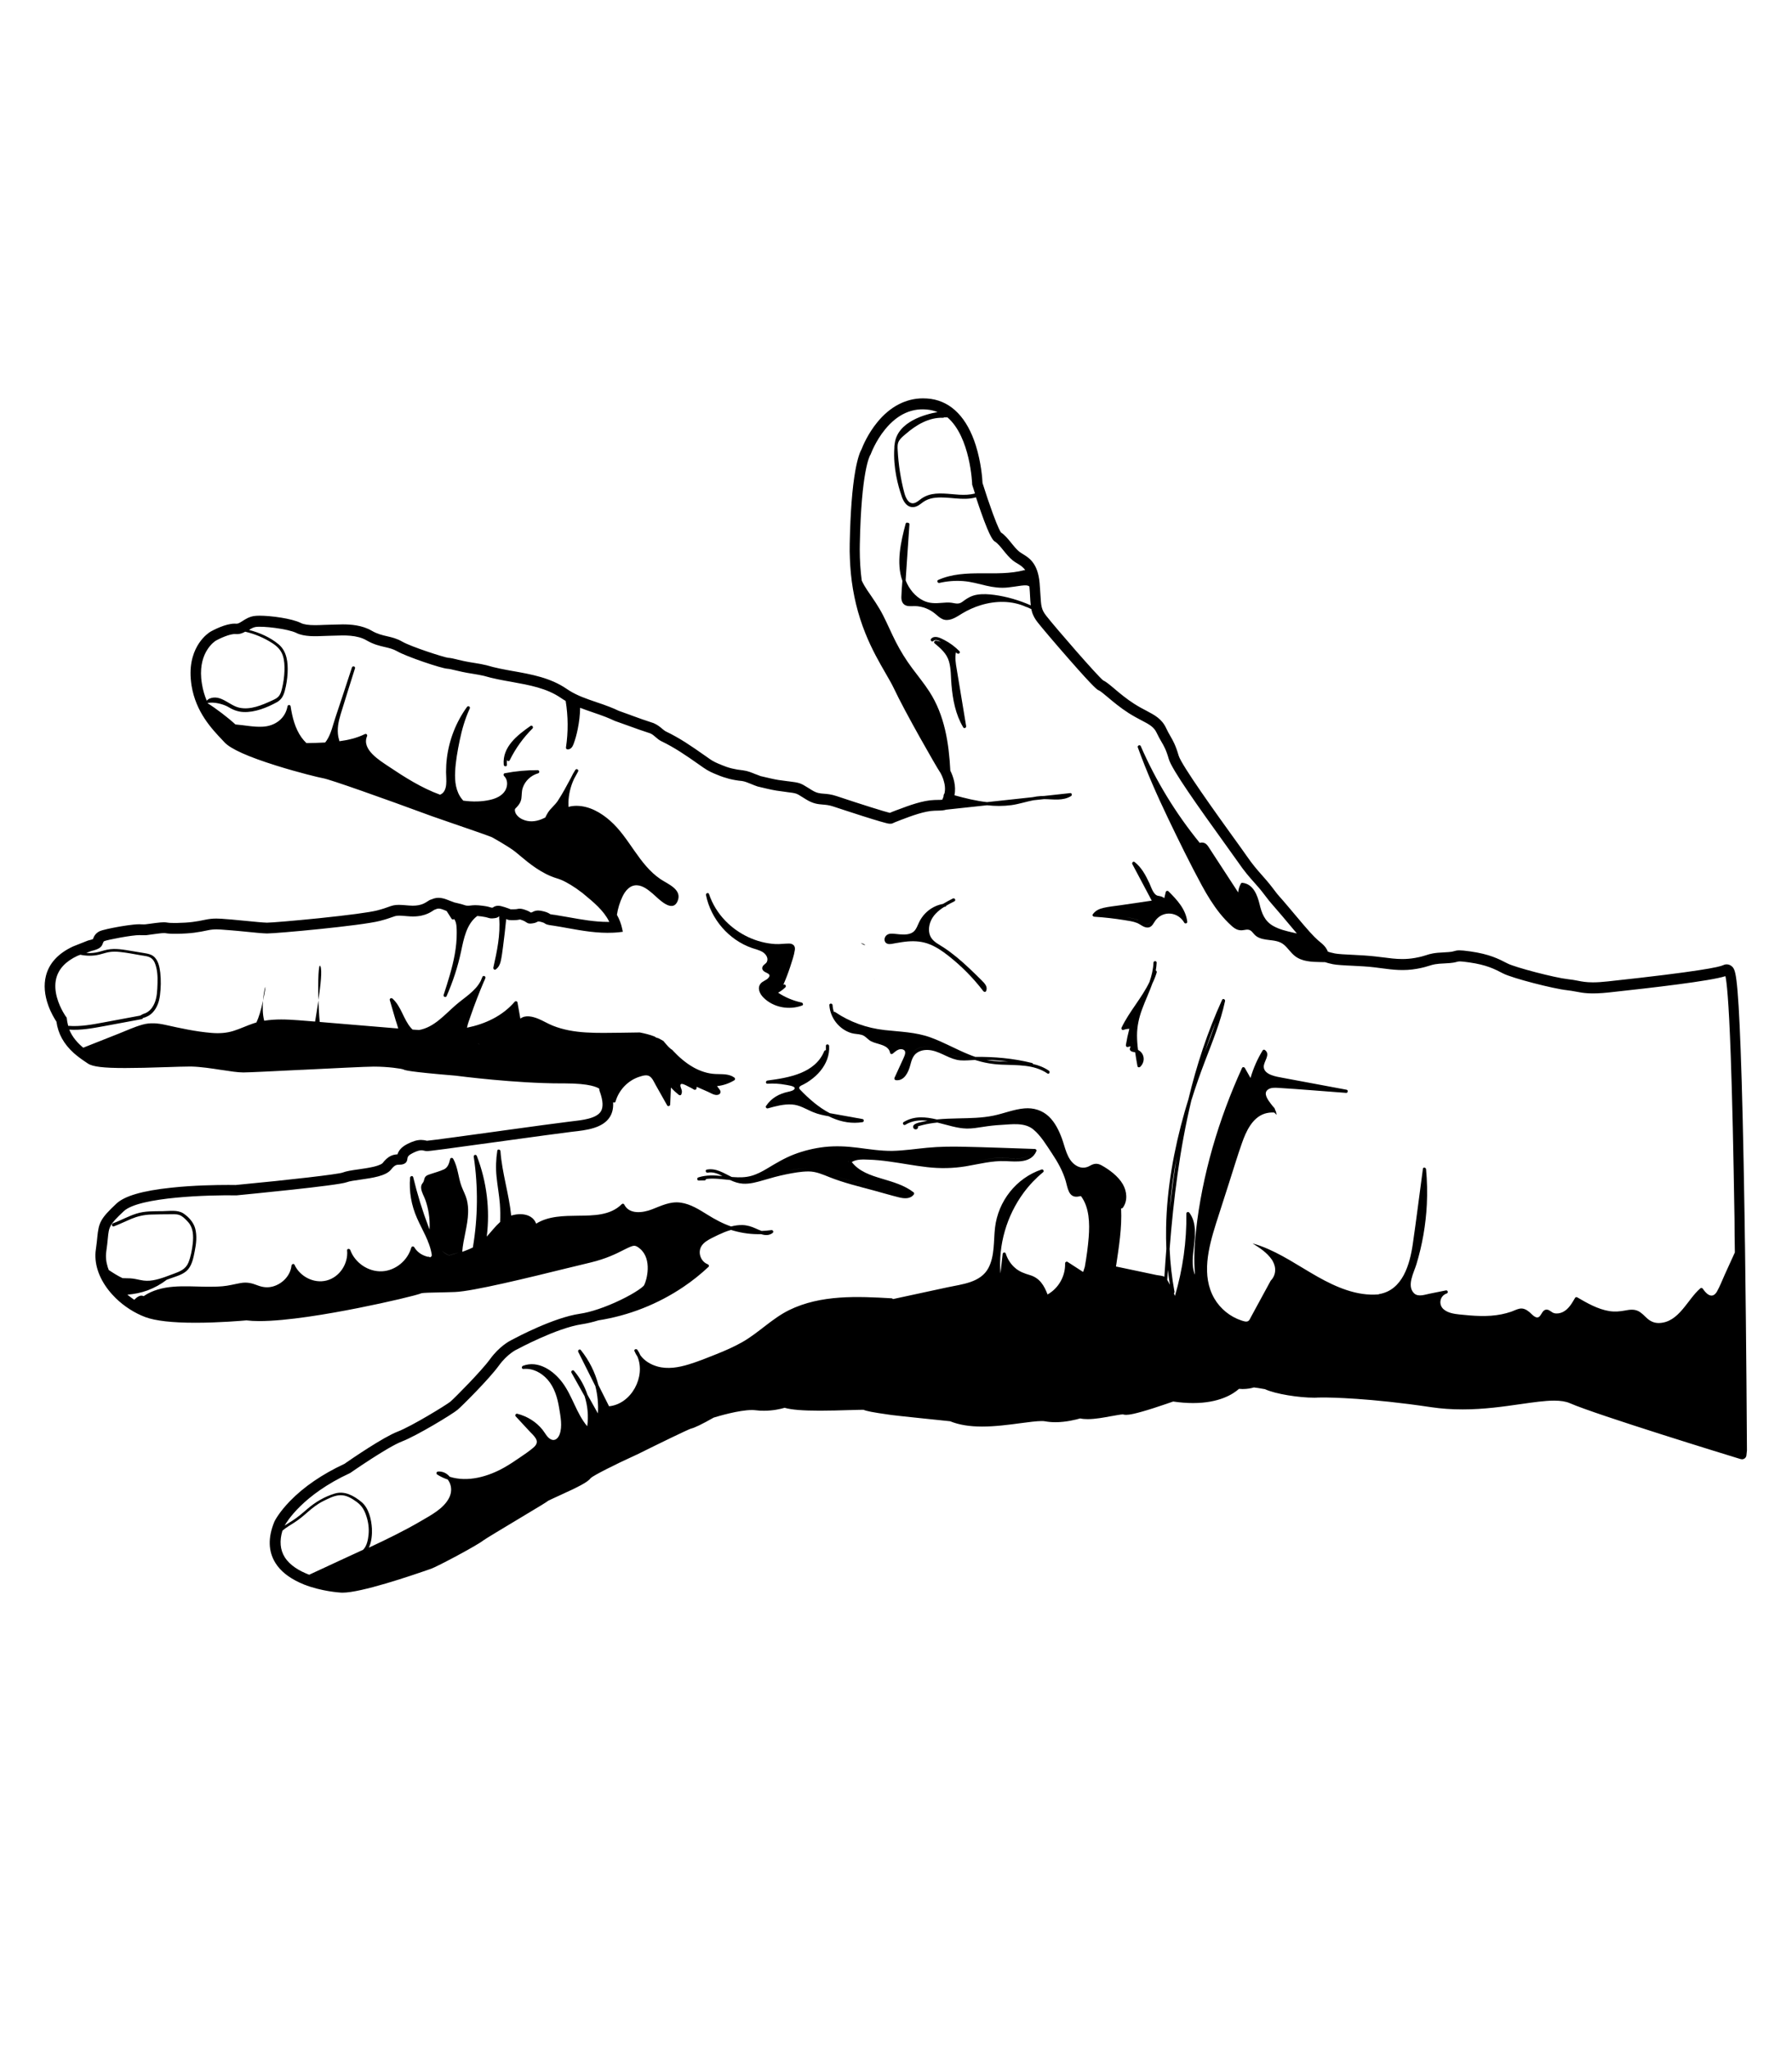 <?xml version="1.0" encoding="utf-8"?>
<!-- Generator: Adobe Illustrator 23.0.1, SVG Export Plug-In . SVG Version: 6.00 Build 0)  -->
<svg version="1.1" id="Layer_1" xmlns="http://www.w3.org/2000/svg" xmlns:xlink="http://www.w3.org/1999/xlink" x="0px" y="0px"
	 viewBox="0 0 2800 3200" style="enable-background:new 0 0 2800 3200;" xml:space="preserve">
<g>
	<path d="M2729.6,2265.1v-0.5c-0.1-16-0.9-160.9-3-316.3v-0.1c0-1.9-0.1-3.9-0.1-5.8c0-1.9-0.1-3.9-0.1-5.8
		c-0.2-12.6-0.4-26.3-0.6-41.7c-1.7-107.8-3.7-194.2-6.1-256.7c-2-53.6-4.1-88.6-6.5-107.2c-2.1-16.6-4.4-20.4-9-23.2
		c-1.9-1.2-4.1-1.8-6.4-1.8c-1.9,0-3.8,0.5-5.4,1.3c-5.6,2.8-36.3,9.8-179.1,25.2l-0.8,0.1h-0.1c-9.1,1-16.8,1.5-23.4,1.5
		c-10.6,0-17.1-1.2-24-2.6c-4.3-0.8-9.3-1.8-15.5-2.4c-19.6-2.1-82-18.3-94-24.5c-13.9-7.2-28.3-14.6-58-18.8
		c-8.8-1.2-13.6-1.7-17.1-1.7c-3.8,0-6.1,0.6-8.5,1.3c-2,0.6-4.8,1.4-14.5,1.8c-17.1,0.7-22.7,2.4-29.1,4.5c-3.8,1.2-8.1,2.6-17,4.2
		c-6.7,1.2-13.3,1.8-20.1,1.8c-10.5,0-20.8-1.4-31.7-2.8l-1.9-0.2c-2.4-0.3-4.9-0.6-7.4-0.9c-11.6-1.4-24.9-2.1-36.7-2.7l-0.3,0
		c-10.9-0.5-22.2-1.1-27.4-2.1c-7.2-1.5-10-2.4-11-2.9c-1.3-3.1-3.5-8-10.9-13.9c-3.2-2.6-6.5-5.5-10-9c-2.2-2.2-4.5-4.6-7-7.4
		c-6.1-6.7-12.9-14.8-21.5-25l-0.7-0.8c-2.8-3.4-5.8-6.9-9-10.7c-9.7-11.5-13.9-16.3-16.2-18.8c-3.4-3.8-3.6-4-11.7-14.7
		c-5.9-7.7-11.1-13.5-16.1-19.2l-0.1-0.1c-7.1-8-14.4-16.3-23.9-30.1c-3.9-5.7-11.5-16.2-20.3-28.4l-0.1-0.1
		c-24.3-33.8-81.3-112.8-85.7-128c-4.6-16-8.9-23.5-13.1-30.7l-0.1-0.2c-2-3.5-4.2-7.2-6.4-12.1c-6.7-14.3-17.9-20.2-30.8-27
		c-5.6-2.9-11.8-6.2-18.9-10.7c-12.1-7.7-22.6-16.5-31.1-23.7l-0.2-0.2c-8.5-7.1-13.1-10.9-17.4-12.8c-9.2-7.4-73.9-81.7-88.9-100.9
		c-7.7-9.8-8-15.6-9-32.6v-0.1c-0.3-5.3-0.7-11.2-1.3-18.4c-2.8-31-16.3-39.2-26.1-45.2l-0.1-0.1c-2.1-1.3-4-2.4-5.6-3.7
		c-4.1-3.3-8.2-8.3-12.2-13.2c0,0,0,0,0-0.1c-5.3-6.5-10.3-12.7-16.4-16.7c-0.9-1.2-4.3-6.7-12.7-29.5
		c-5.2-14.2-11.2-31.9-16.1-47.7c-0.3-6.8-2.1-32-10.5-58.7c-13.5-42.7-37.6-67.8-69.8-72.6c-4.2-0.6-8.5-0.9-12.7-0.9
		c-26.8,0-51.5,12.9-71.4,37.3c-14.8,18.1-22.6,36.9-24.5,41.9c-2.2,3.8-6.1,13-9.8,33.5c-4.9,27.3-7.8,65.7-8.8,114
		c-0.2,8.3-0.1,16.5,0.3,24.5v0.1c0,0.5,0,1,0.1,1.5l0,0.9c0.2,5.1,0.6,10.2,1,15c0.1,1.6,0.3,3.1,0.4,4.7c0,0.1,0,0.1,0,0.2
		c3.3,33,10.7,63.6,22.7,93.4c10.2,25.4,22,45.8,31.5,62.2l0.1,0.2c5.1,8.9,9.6,16.5,12.7,23.1c17.7,37.8,66.9,123.4,71.5,130.1
		c0.6,0.8,3.5,5.3,5.9,12.2c0,0.2,0.1,0.3,0.1,0.5c0.8,2.5,1.4,4.9,1.9,7.3c0.8,4.5,0.9,8.8,0.2,12.5c0,0,0,0,0,0.1
		c-0.1,0.5-0.2,1-0.3,1.6c-1,1.3-1.5,2.8-1.5,4.5l0,0.1v0.3c-1,3-1.7,4.4-2,5.1c-1.5,0.2-4.5,0.3-7.2,0.3l-0.3,0
		c-1.3,0-2.9,0-4.5,0.1c-18.4,0.5-40.5,8.8-56.6,14.9l-3.6,1.3c-5.1,1.9-8,3.2-9.7,3.9c-6.3-1.3-44.4-13.2-83.3-26.2
		c-8.3-2.8-14.7-3.3-19.9-3.7c-6.6-0.5-11-0.9-18.7-5.6c-2.6-1.6-4.6-2.8-6.1-3.8c-11.8-7.4-13.2-7.8-30.6-10l-0.4,0
		c-14.1-1.8-17-2.1-28.3-4.7c-3.8-0.9-8.6-2-14.7-3.4c-2.3-0.8-4.8-1.8-7.5-2.9l-0.4-0.1l-0.1,0c-6-2.5-12.3-5.1-18.9-5.9
		c-0.2,0-0.3-0.1-0.5-0.1c-6-0.6-12-1.6-17.7-3c-5.6-1.4-10.8-3.2-16-5.4c0,0,0,0-0.1,0l-0.1-0.1c-0.1,0-0.1,0-0.1-0.1
		c-6.2-2.4-12.3-5-18.5-9.4c0,0,0,0-0.1-0.1l-3.1-2.2c-1.5-1.1-3.1-2.1-4.6-3.2c-20.3-14.2-37.8-26.5-60.8-37.5
		c-1.5-0.8-3.2-2.3-5.1-3.8l-0.1-0.1c-3.2-2.7-7.1-6-12.4-8.3c-0.1,0-0.1,0-0.2-0.1l-0.4-0.2c-0.2,0-0.3-0.1-0.4-0.2
		c-12-3.8-23.9-8.1-35.4-12.3l-0.2-0.1l-0.7-0.3c-6-2.2-12.2-4.4-18.4-6.6c-4.3-2.1-8.9-4.1-14.1-6.1c-7-2.8-14-5.1-20.8-7.4
		c-7.5-2.6-15.3-5.2-22.6-8.2c-1.7-0.7-3.3-1.4-4.9-2.1c-7.1-3.2-13.3-6.6-18.9-10.5c-25.1-17.2-54.6-22.5-83.1-27.6l-0.2,0
		c-13.9-2.5-28.3-5.1-41.5-9.1c-0.1,0-0.2,0-0.3-0.1l-0.3-0.1c-0.1,0-0.1,0-0.2,0c-5.9-1.4-11.7-2.5-17.8-3.4
		c-13.4-2-21.7-4-27.8-5.5l-0.2-0.1c-5.3-1.3-9.5-2.3-14-2.6c-5.8-0.6-57.5-17.1-71.6-25.3c-8.3-4.8-16.1-6.6-23.5-8.3
		c-7.8-1.8-15.1-3.5-24-8.6c-15.1-8.8-32.9-9.9-45.1-9.9c-4.7,0-9,0.2-12.8,0.3l-0.5,0c-2.6,0.1-4.9,0.2-6.7,0.2
		c-3,0-6.6,0.2-10,0.3c-4.1,0.2-8.7,0.4-13.3,0.4c-10.5,0-17.8-1.1-22.3-3.4c-14.1-7.1-47.1-11.4-64.5-11.4c-3.7,0-6.7,0.2-9,0.6
		c-7.4,1.2-13.1,4.8-17.6,7.7c-4.1,2.6-6.7,4.2-9.2,4.2c-0.2,0-0.4,0-0.6,0c-0.8-0.1-1.7-0.1-2.5-0.1c-14.3,0-33.4,10.1-37.5,12.4
		c-0.2,0.1-0.3,0.2-0.5,0.3c-1.6,1-10.1,6.4-17.8,18c-7.1,10.6-15,28.8-12.8,55.7c0.2,1.7,0.3,3.4,0.5,5.1c0.2,1.7,0.5,3.5,0.7,5.2
		c6.8,41.6,31.4,67.5,49.3,86.3l2.3,2.5c9.8,10.4,37.2,22.6,81.4,36.4c33.6,10.5,66.3,18.5,72.8,19.6c10.7,1.8,93.5,31.1,169.7,59.2
		c2.9,1.1,12.2,4.3,25.1,8.7l2.3,0.8c20.2,6.9,61.9,21.3,66.3,23.3c4.2,2.3,22.9,12.8,34,20.8c2.4,1.7,5.8,4.6,9.4,7.6
		c13.7,11.5,34.2,28.8,58.6,36c8.2,2.4,18.2,7.7,29.8,15.6c3,2.1,6.3,4.5,9.7,7.1l2.4,2l0,0c15.2,12.5,30.8,25.5,39.1,42.1
		c0,0.1,0.1,0.2,0.1,0.3c0.1,0.3,0.3,0.5,0.4,0.8c-0.8,0-1.6,0-2.5,0c-20,0-40.4-3.6-60-7.1l-0.1,0l-0.4-0.1
		c-7.3-1.3-14.8-2.6-22.3-3.8c0,0-0.1,0-0.1,0l-0.2,0c0,0-0.1,0-0.1,0c-4.4-0.5-6.1-0.9-6.6-1.1c-2.4-1.7-4.9-3-10-4.3
		c-3.8-1-6.4-1.4-8.8-1.4c-3.9,0-6.7,1.2-8.9,2.4c-0.7,0.4-0.9,0.5-2.1,0.7c-0.1,0-0.2,0-0.4,0.1c-1.5-1-3.9-2.4-7.5-3.7
		c-4.1-1.5-6.9-2.3-9.9-2.3c-1.6,0-3,0.2-4.1,0.5l0,0c-1,0.2-2.3,0.4-5.5,0.4c-2.3,0-4.1,0-4.8,0c0,0-0.1-0.1-0.2-0.1l0,0
		c-1.5-0.6-3.9-1.7-8.8-3.2c-4.1-1.3-7.3-2.2-10.4-2.2c-3.2,0-6,1-8.4,2.9c-0.8,0.1-1.4,0.1-1.7,0.1h-0.1c-0.1,0-0.5-0.2-0.9-0.3
		l-0.1,0c-2.1-0.7-5.7-1.8-12.9-2.7c-4.6-0.6-8.4-0.9-11.6-0.9c-3,0-5.2,0.3-7.1,0.5l-0.1,0c-1.5,0.2-2.7,0.3-4.5,0.3
		c-2.5,0-3.2-0.3-5.6-1.1c-2.2-0.7-5.1-1.7-9.4-2.6c-5.8-1.2-6.4-1.4-11.6-3.5c-1.7-0.7-3.6-1.4-5.9-2.3c-4.9-1.9-9.3-2.8-13.2-2.8
		c-4.4,0-7.6,1.1-10.3,2.2l-0.1,0c-0.1,0.1-0.3,0.1-0.4,0.2c-2.6,0.6-4.5,1.9-6.5,3.2c-3.8,2.5-10,6.7-23.1,6.7c-2,0-4-0.1-6.1-0.3
		c-7.6-0.7-12-1-15.5-1c-7,0-10.7,1.2-16.2,3.2c-3.6,1.3-8.5,3.1-17.7,5.5c-11.6,3-44.8,7.4-91.1,12.2c-38.4,3.9-74.4,6.9-80.9,6.9
		h-0.3c-7.1-0.2-19.7-1.5-31.9-2.7l-0.1,0c-8.7-0.9-17-1.7-23.2-2.2c-3-0.2-5.7-0.4-7.8-0.6l-0.1,0c-5.5-0.5-10.7-0.9-15.9-0.9
		c-5.9,0-11.4,0.6-17.1,1.8c-13.9,2.9-23.9,4.7-45.1,5.1c-1.3,0-2.5,0-3.6,0c-6.6,0-8.8-0.3-10.6-0.6c-1.7-0.3-3.3-0.5-5.6-0.5
		c-2.8,0-6.5,0.3-12.9,1.1c-5.6,0.7-9.3,1.2-12.1,1.6c-3.5,0.5-4.3,0.6-6.1,0.6c-1.1,0-2.5,0-4.6-0.1c0,0,0,0-0.1,0l-1.9-0.1
		c-0.3,0-0.7,0-1.1,0c-9.4,0-28,3.2-33.5,4.2c-8.8,1.6-24.1,4.6-28.7,7c-6.6,3.5-8.6,8.8-9.6,11.7l0,0c0,0,0,0.1-0.1,0.2
		c-1.4,0.6-4,1.5-6.7,2l-0.3,0.1c-0.4,0.1-0.9,0.2-1.3,0.4l-22.5,8.9c0,0-0.1,0-0.2,0.1l-0.3,0.1c-0.1,0-0.2,0.1-0.2,0.1
		c-22.8,10.7-37,26-42,45.7c-3.6,14.2-2.3,30,3.9,46.9c4.2,11.4,9.6,20.3,12.5,24.7c2.6,18.8,11.4,34.8,27,48.9c0,0,0.1,0.1,0.1,0.1
		c1.5,1.3,3,2.6,4.6,3.9c3,2.4,6,4.6,8.8,6.6c2.8,2,5.4,3.7,7.5,5.1l1.2,0.8c7.4,5,24.3,7,58.1,7c17.8,0,38.6-0.5,64.4-1.4l0.6,0
		c14.4-0.5,26.8-0.9,35-0.9c1.5,0,2.9,0,4,0c14.4,0.4,31.1,2.9,45.8,5.2l0.1,0l0.2,0c13.8,2.1,25.7,4,34.7,4c8.5,0,48.5-2,90.8-4.1
		l0.9,0c46.8-2.3,99.9-5,112-5c22.8,0,42.8,3.1,46.3,4.4c2.4,1.3,8.2,3.6,81.3,9.7c5.6,0.7,93.2,12.1,166,12.1c1.1,0,2.2,0,3.3,0
		h1.8c39,0,50.7,6.1,53.8,8.4c-0.1,1.1,0,2.2,0.3,3.3l0.7,1.9c4.8,13.4,5.3,23.8,1.4,30.1c-7,11.3-28.9,13.7-46.5,15.7l-3.3,0.4
		c-13.7,1.6-57,7.5-102.7,13.8l-0.8,0.1l-4.8,0.7c-44.9,6.2-106,14.6-113.7,15.2c-0.4-0.1-0.8-0.2-1.2-0.3c-2.2-0.5-4.9-1-8-1
		c-6.2,0-12.8,2-21.3,6.3c-10,5.1-13.8,10.8-15.5,16.2c-8.1,0.4-15,3.1-23.3,13.7c-0.4,0.5-2.8,2.9-13.6,5.6
		c-7.6,1.8-16.4,3.1-24.2,4.2l-0.1,0c-10.1,1.4-18.8,2.7-24.6,5c-7.1,2.6-80.4,11.2-167.1,19.4c-1.8,0-5.7-0.1-11.3-0.1
		c-18.4,0-54.5,0.5-89.4,4.3c-44.8,4.7-72.8,12.9-85.5,24.8c-25.3,23.7-27.7,29.8-30,53l0,0.3c-0.5,4.8-1.1,10.8-2.2,18.3
		c-3.1,20.8,4,43.5,20.1,63.9c1.9,2.4,3.9,4.8,6,7c1.5,1.7,3.2,3.4,5,5.2c13.2,12.9,29.7,23.4,46.3,29.6c15.6,5.8,41.9,8.8,78.1,8.8
		c36.9,0,72.9-3.1,79.8-3.7c5.7,0.7,12.4,1.1,19.9,1.1h0.3c42.9,0,107.6-11.1,154.4-20.4c46.4-9.2,91.7-20,98.9-23.1
		c2.9-0.8,16-1,25.5-1.2h0.3c7.6-0.2,16.3-0.3,26.3-0.7c28-1,114.6-22.2,177.9-37.8l0.1,0c12-2.9,24.5-6,34.6-8.4
		c24-5.8,39.6-13.6,51-19.4c7.6-3.8,13.1-6.6,16.8-6.6c1.8,0,4.3,0.6,9.1,4.7c19.2,16.5,10.4,49.2,6.2,57
		c-1.4,2.3-12.6,11.3-36.9,23c-23.1,11.1-46.3,19-63.7,21.5c-40.9,6-99.1,37-106.4,40.9c-3.5,1.7-19.3,10.1-33.8,30.1
		c-13.5,18.6-55.5,60.8-61.8,66.2c-5.9,4.9-60.3,38.3-82.4,46.8c-22.5,8.6-72.2,42.7-83.3,50.4c-34.5,16.1-63.1,35.6-84.9,58
		c-16.9,17.4-23.5,30.3-24.2,31.7c0,0.1,0,0.1-0.1,0.1l-0.1,0.3c0,0.1-0.1,0.2-0.1,0.3c-10.2,24.7-9.6,46.3,1.8,64.5
		c7.7,12.3,20.4,22.5,37.5,30.4c0.1,0,0.1,0.1,0.2,0.1c2.2,1,4.4,2,6.5,2.8c0,0,0.1,0,0.1,0.1c27.4,10.8,55.8,12.6,57.7,12.7
		c0.8,0.1,1.8,0.1,2.8,0.1c29.1,0,105.9-26,137.6-37.1c0,0,0,0,0.1,0l0.1,0c10.9-3.9,73.8-37.5,81.8-44.3c3.4-2.6,36-22.1,53.5-32.6
		c38.3-22.9,45.6-27.4,48.3-29.6c2.2-1.2,10.3-4.8,15.2-7.1c33.3-15.1,46.5-21.9,51.3-28.4c4.3-3.9,35.6-20.1,71.8-36.5
		c0,0,0.1,0,0.1,0l0.2-0.1c0.1,0,0.1-0.1,0.2-0.1c36.4-18.1,78.7-38.6,84.2-40.4c5.3-1.1,17.3-6.9,35.5-17.2
		c6.3-1.9,39-11.8,59.6-11.8c2.1,0,4,0.1,5.6,0.3c4.3,0.6,8.7,0.8,13.2,0.8c14.4,0,26.4-2.8,32.4-4.6c10.7,3.1,28.4,4.5,55.2,4.5
		c15.7,0,32-0.5,45.1-0.9l0.8,0c7.6-0.2,15.5-0.5,20.3-0.5c0.8,0,1.4,0,1.9,0c4.5,2,13.5,3.9,40.5,7.7c3.7,0.5,4.4,0.6,4.5,0.6
		c3.9,0.7,77.6,8.3,90.3,9.6c13.4,5.5,29.8,8.3,49.9,8.3c20.6,0,41.7-2.8,60.3-5.3c12.8-1.7,24.9-3.3,32.8-3.3
		c2.2,0,4.1,0.1,5.4,0.4c5,0.9,10.4,1.4,16,1.4c16.6,0,32.2-4,38.8-5.9c3.5,0.8,7.4,1.1,12,1.1c11.8,0,25.6-2.6,36.7-4.7l0.3,0
		c6.2-1.1,14.6-2.7,17.8-2.7h0.1c1.2,0.4,2.7,0.7,4.9,0.7c4.3,0,13.4-1.1,42-10.2c13.8-4.4,26.8-9,31.5-10.6
		c10.8,1.6,21.3,2.4,31.1,2.4c40.9,0,62.6-14,71.8-22.2c1.8,0.2,3.7,0.3,5.6,0.3c7,0,13.6-1.2,17.6-2.5c2.4,0.2,9,1.2,17.3,2.7
		c16.5,7.7,53.6,13.3,76.6,13.3c2.2,0,4.3,0,6.2-0.2c1-0.1,3.4-0.1,8-0.1c11.2,0,72.1,0.7,168.6,15.1c16,2.4,32.1,3.5,49.5,3.5
		c33.5,0,63.6-4.4,90.1-8.2l0.1,0c20.4-2.9,38.1-5.5,52.7-5.5c10.4,0,18.4,1.3,24.6,4c41.6,18.2,252,82.8,261,85.5l5.9,1.8
		c0.7,0.2,1.4,0.3,2.1,0.3c1.5,0,3-0.5,4.2-1.4c1.8-1.3,2.8-3.4,2.8-5.7L2729.6,2265.1z M1607.9,908.7L1607.9,908.7
		c-1-0.3-2-0.5-3.2-0.7c-4.7-0.6-10.1,0.3-13.7,0.8c-14.8,2-28.4,3.9-43.2,0.9c-9.9-2-19.5-4.9-29.4-6.7c9.9,1.9,19.5,4.7,29.4,6.7
		c14.8,3,28.4,1.1,43.2-0.9c3.6-0.5,9-1.3,13.7-0.8C1605.8,908.1,1606.9,908.4,1607.9,908.7z M1473.5,652.4c0.7,0,1.3-0.2,1.7-0.6
		h5.2c35.9,30.9,38.6,103.6,38.6,104.5l0,0.6l0.2,0.6c0,0.1,1.6,5.3,4.2,13.1v0c-16.2,4.5-33.1,0.7-49.6,0.1
		c-7.9-0.3-16.2,0.1-23.7,2.7c-3.7,1.3-7.1,3-10.3,5.2c-3.6,2.5-7.2,6.1-11.5,7.1c-9.4,2.1-13.7-9.8-15.5-16.8
		c-2.8-10.4-4.9-21.1-6.6-31.7c-1.8-11.4-3-22.9-3.6-34.4c-0.3-5-0.5-9.9,2.1-14.3c2.5-4.2,6.5-7.4,10.2-10.5
		C1431.3,663.7,1451.2,651.7,1473.5,652.4z M891.4,1160.6c-0.4,0.7-0.7,1.3-1.1,1.8C890.7,1161.9,891,1161.3,891.4,1160.6z
		 M315.5,1067.8c-0.3-1.6-0.5-3.2-0.7-4.8c0,0,0-0.1,0-0.1c-0.2-1.3-0.3-2.5-0.4-3.8c-3.5-41.5,21.2-57.6,22.8-58.6
		c5.7-3.2,22.2-11.1,30.9-10.3c5.9,0.5,10.8-1.3,15-3.7c7.5,1.7,14.9,4.1,22,7.1c7.1,3,13.9,6.6,20.4,10.8
		c7.7,5,13.7,10.8,16.5,19.7c2.4,7.5,2.7,15.4,2.5,23.2c-0.3,9.4-1.6,18.7-3.8,27.7c-1,4.1-2.1,8.5-4.8,11.9
		c-1.3,1.6-2.8,2.8-4.5,3.9c-1,0.6-2.1,1.2-3.2,1.7c-1.1,0.5-2.2,1-3.2,1.5c-15.5,7.1-33.6,15-51,11.2c-16.1-3.5-29.2-21.6-47-14.1
		c-1.1,0.5-2.7,1.8-4,3.1v0C319.7,1086.3,317,1077.5,315.5,1067.8z M360.6,1130c-1.7,0-3.4,0-5.2,0.1c-0.6,0-1.1,0.2-1.5,0.5
		c0.4-0.3,0.9-0.5,1.5-0.5C357.2,1130,358.9,1130,360.6,1130L360.6,1130z M485,1170.5c-1.5,0.2-3.1,0.2-4.6,0.2
		c-0.7,0-1.3,0.2-1.7,0.6c0.4-0.4,0.9-0.6,1.7-0.6C481.9,1170.7,483.5,1170.7,485,1170.5L485,1170.5z M485.1,1164.6L485.1,1164.6
		c2.3,1.7,4.8,3.1,7.3,4.4c3.6-1.2,7.1-2.9,10.2-5.2h0l0,0c-3.1,2.3-6.5,4-10.2,5.2C489.8,1167.7,487.4,1166.2,485.1,1164.6z
		 M512.2,1174c-4.5-0.1-9-0.9-13.2-2.3l0,0C503.2,1173.1,507.6,1173.9,512.2,1174c0.1,0,0.2,0,0.3,0
		C512.3,1174,512.3,1174,512.2,1174z M537.4,1171.5c1.1,1.8,2.4,3.5,3.7,5.1C539.8,1174.9,538.5,1173.2,537.4,1171.5z M662.4,1234.7
		L662.4,1234.7c-0.6,0.2-1.2,0.7-1.5,1.3C661.2,1235.4,661.7,1234.9,662.4,1234.7L662.4,1234.7L662.4,1234.7z M761.6,1267.1
		c-10.8-2.1-21.9-5.4-30.9-11.8v0c4.5,3.2,9.5,5.7,14.8,7.6C750.8,1264.7,756.2,1266.1,761.6,1267.1c0.4,0.1,0.7,0.2,0.9,0.4
		C762.3,1267.3,762,1267.2,761.6,1267.1z M106.1,1600c-0.8-3-1.4-6.1-1.7-9.4l-0.1-1.2l-0.7-1c0,0-0.3-0.4-0.8-1.1
		c-0.3-0.4-0.6-1-1.1-1.6c-0.7-1-1.4-2.3-2.3-3.8c-0.3-0.5-0.6-1-0.9-1.5v0c-6.3-11.2-15.7-32.5-10.6-52.6
		c3.8-14.8,14.9-26.6,33.1-35.1l4.5-1.7c4.8,1,9.6,1.5,14.5,1.5c4.9,0,9.8-0.5,14.6-1.6c4.9-1.1,9.6-2.8,14.5-3.8
		c5.9-1.2,11.9-1.1,17.8-0.5c11.4,1.1,22.8,3.5,34.1,5.4c5.2,0.9,11.2,1.2,15.5,4.5c4.6,3.4,6.5,9.5,7.8,14.9
		c2.5,10.4,2,21.7,1.5,32.3c-0.5,10.4-2,21.2-8.2,29.9c-3.9,5.5-8.8,8.5-14.4,10.1c-1.4,0.9-3,1.7-4.5,2.4
		c-9.3,1.7-18.6,3.5-27.9,5.2c-9.1,1.7-18.2,3.4-27.4,5.1c-18.8,3.5-37.7,7.2-56.9,5.6v0C106.4,1601.2,106.3,1600.6,106.1,1600z
		 M637.3,1606.6c-3.4-0.3-6.7-0.5-10.1-0.8v0C630.6,1606.1,633.9,1606.4,637.3,1606.6L637.3,1606.6z M670,1614.7
		c-5,0.8-9.6,0.6-13.9-0.7C660.4,1615.3,665,1615.5,670,1614.7c0.4-0.1,0.8-0.2,1.2-0.2C670.8,1614.5,670.4,1614.6,670,1614.7z
		 M699,1606.2c-0.7,0.2-1.4,0.3-2.1,0.5c-2.1,0.6-4.1,1.2-6.1,1.8c-1.1,0-2.2,0.1-3.2,0.1c-6.2,0.1-12.4,0-18.6-0.2c0,0,0,0,0,0
		c6.2,0.2,12.4,0.3,18.6,0.2c1.1,0,2.2,0,3.2-0.1c2-0.7,4.1-1.3,6.1-1.8C697.6,1606.6,698.3,1606.4,699,1606.2
		c1-0.2,1.8,0.1,2.3,0.6C700.8,1606.3,700,1606,699,1606.2z M724.4,1605.3c-7.4,1.3-14.9,2.2-22.4,2.8v0
		C709.5,1607.5,717,1606.6,724.4,1605.3L724.4,1605.3z M747.2,1630.7c-3.8,1.1-7.3,0.4-10.2-1.5
		C739.9,1631.1,743.3,1631.9,747.2,1630.7c0.9-0.3,1.7-0.1,2.2,0.4C748.8,1630.7,748.1,1630.5,747.2,1630.7z M235.4,2030.5
		c-2.6-1.1-5.3-2.1-7.9-3.2c0,0,0,0,0,0L235.4,2030.5c0.2,0.1,0.4,0.2,0.6,0.3C235.9,2030.7,235.7,2030.6,235.4,2030.5z
		 M694.5,1962.1c-5,0.9-10.3,1.4-15.5,1.3v0C684.2,1963.5,689.5,1963,694.5,1962.1L694.5,1962.1z M716.9,1955.8
		c-2.5,0.9-5,1.7-7.5,2.5c-2.5,0.8-5.1,1.5-7.6,2.2c-4.3-1.5-8.1-4.1-11.4-7.5c3.4,3.3,7.2,5.9,11.4,7.4c2.5-0.7,5.1-1.4,7.6-2.2
		C711.8,1957.5,714.4,1956.7,716.9,1955.8L716.9,1955.8z M754.4,1936.2c-1.3,1.2-2.5,2.3-3.9,3.4c-2,1.7-4.2,3.2-6.4,4.6v0
		c2.2-1.4,4.4-2.9,6.4-4.6C751.8,1938.5,753.1,1937.4,754.4,1936.2L754.4,1936.2z M793.6,1899.2c-2.7,1.1-5.2,2.5-7.4,4v0
		C788.5,1901.7,790.9,1900.3,793.6,1899.2L793.6,1899.2z M965.7,2049.4C965.7,2049.3,965.7,2049.3,965.7,2049.4
		c36-9.5,70.1-25.1,100.7-46c4-2.7,7.9-5.6,11.8-8.5c-3.9,2.9-7.8,5.7-11.8,8.5C1035.8,2024.3,1001.6,2039.9,965.7,2049.4
		C965.7,2049.4,965.7,2049.4,965.7,2049.4L965.7,2049.4z M575.9,2396.4c-0.7,7.5-2.6,18.3-8.7,23.9c-8.8,4.1-17.5,8.1-26.3,12.1
		c-19.3,8.9-38.5,17.9-57.8,26.8h0c-15.2-5.8-30-14.4-38.2-27.4c-7.2-11.5-8.4-25.4-3.6-41.4c2.9-2.5,5.9-4.7,9.1-6.7
		c3.2-2.1,6.4-4,9.6-6.1c7.4-4.7,14.1-10.4,20.7-16.2c7.4-6.4,14.9-12.4,23.6-16.8c8.2-4.1,18-9.4,27.4-9.6
		c9.5-0.3,18,4.9,25.4,10.3c8.4,6,12.6,13.4,15.6,23.2C575.6,2377.4,576.8,2387,575.9,2396.4z M1827.3,2005.1
		c-1.1-1.9-2.2-4.2-3.5-6.3c0.3-5.3,0.7-10.5,1-15.8c0.9,7.8,1.9,15.6,3.2,23.4C1827.8,2005.9,1827.5,2005.5,1827.3,2005.1z
		 M2710.7,1955.9c-5.3,11.6-10.6,23.1-15.8,34.7c-4,8.8-7.5,18.2-12.3,26.6c-2.8,4.8-7.1,7.9-12.6,4.9c-3.9-2.1-6.9-6-9.4-9.6
		c-1-1.4-2.6-1.6-3.9-0.5c-20.4,17.6-33.3,53.2-64.4,54.1c-7.2,0.2-13.4-2.5-18.6-7.2c-4.5-4-8.5-8.8-14.1-11.5
		c-6.4-3.1-13.3-2.2-20-0.9c-8.4,1.6-16.4,2.3-24.9,1c-18.2-2.9-34.6-12.4-50.3-21.5c-1.2-0.7-2.7-0.3-3.4,0.9
		c-4.8,8.3-10.1,17.6-19,22c-4.1,2-9.2,3-13.7,1.8c-4.1-1.1-7-5.3-11.3-5.5c-6.6-0.4-7.8,7.1-11.6,10.7c-5.2,4.9-11.8-3.6-15.6-6.8
		c-4.5-3.7-9.5-6.6-15.5-5.4c-4.6,0.9-9.1,3.4-13.6,4.9c-4.8,1.6-9.7,2.9-14.6,3.9c-21.7,4.4-44.2,2.5-66.1,0.2
		c-8.3-0.9-17.9-2.4-24.4-8.1c-8.4-7.3-5.9-21,4.8-24.6c3.1-1,1.8-5.5-1.3-4.8c-8.3,1.7-16.6,3.3-24.9,5c-7.8,1.5-18.5,5.8-24.9-0.7
		c-11.6-11.7-0.1-32.2,3.8-45c9.2-30.3,14.7-61.8,16.3-93.5c0.9-18.4,0.5-36.8-1.2-55.1c-0.2-2.6-4.5-3.7-4.9-0.7
		c0,0.2-0.1,0.4-0.1,0.7v0c-5.3,39.1-10.1,78.2-15.8,117.3c-4.6,31.3-15.8,71.5-52.4,77.7c-0.5,0.1-0.9,0.3-1.2,0.5v0
		c-33.6,2.9-66.1-11.3-94.9-27.5c-29.5-16.6-57.4-36.5-89.5-48.2c-4.1-1.5-8.2-2.8-12.3-3.9c11.1,6.8,22.6,14.4,30.1,25.3
		c0.4,0.6,0.7,1.1,1.1,1.7c0.7,0.7,1.3,1.4,2,2.2c-0.6-0.7-1.3-1.4-2-2.1c6.3,10.6,5.4,22.6-2.8,31c-2,3.7-4.1,7.4-6.1,11.2
		c-5.7,10.5-11.5,21-17.2,31.6c-2.5,4.7-5.1,9.3-7.6,14c-1,1.9-2.1,4.6-3.8,6c-3.1,2.4-8,0.4-11.2-0.6
		c-17.5-5.8-32.8-18.2-42.1-34.1c-20.9-35.8-9.2-79.9,2.3-116.7c6.8-21.5,13.8-43,20.7-64.5c6.7-20.7,12.9-41.7,20.2-62.2
		c6.2-17.6,15.9-39,35.1-45.4c4.7-1.5,10-2.2,15.2-1.8c1.2,1.3,2.5,2.5,3.8,3.6c-0.5-1.6-0.9-3.3-1.1-5c-0.1-0.2-0.2-0.4-0.3-0.5
		c-0.8-1.5-1.4-3.1-1.9-4.8c-2.2-2.4-4.3-4.9-6.2-7.5c-4.1-5.5-12-15.8-4.3-21.6c4.5-3.4,11.4-3.1,16.8-2.7
		c35.2,2.2,70.4,5.2,105.6,7.8c2.8,0.2,3.4-4.4,0.7-4.9c-33.4-6.2-66.8-12.4-100.2-18.7c-9.2-1.7-28.7-4.5-29.3-16.9
		c-0.4-8.7,11.4-19.6,1.6-26.6c-1.1-0.8-2.8-0.2-3.4,0.9c-8.2,13.4-14.5,27.8-18.9,42.9c-2.9-5.2-5.9-10.5-8.9-15.7
		c-0.9-1.5-3.5-1.7-4.3,0c-36.7,80.4-62.4,167.2-72.1,255.2c-2.5,22.5-3.3,45.2-1.5,67.8c-5.9-13.8-3.1-30.7-1.5-45.3
		c1.9-17.4,3.8-36.6-7.2-51.5c-1.4-1.9-4.7-1.4-4.7,1.3c0.5,43.5-5.6,86.9-17.9,128.6c-0.5-1.4-1-2.8-1.6-4.2
		c0.6-0.6,1.1-1.4,0.9-2.4c-4.1-22.1-6.6-44.4-7.6-66.8c6.1-78,15.7-156.1,34-232.1c6.3-20.3,13.3-40.3,20.8-59.9
		c11.9-31.3,24.8-62.3,31.8-95.1c0.6-2.6-3.3-4.7-4.6-1.9c-22.9,50.1-39.9,102.2-52.7,155.5c-2.1,6.6-4,13.3-6,20
		c-16.6,58.5-27.6,118.9-28.8,179.8c-0.2,11.2-0.1,22.4,0.4,33.6c-1.1,14.5-2.2,29-3.1,43.6c-3.1-1.9-8.7-2-12-2.7
		c-20.9-4.4-41.8-8.8-62.7-13.2c-0.3-0.1-0.6-0.1-0.9-0.1c4.5-30.2,9.5-60.4,8-90.8c1,0.2,2.2-0.3,2.8-1.2
		c7.8-10.8,6.3-25.6-0.2-36.7c-7.2-12.4-20.8-22.5-33.2-29.4c-6.4-3.5-11.7-3-17.9,0.6c-7.8,4.6-15.8,4-23.2-1.2
		c-13.1-9.2-15.7-27.6-20.9-41.6c-4.6-12.3-10.6-24.7-20.2-33.9c-10.4-9.9-24-14-38.2-12.8c-16.8,1.4-32.4,8.1-48.8,11.4
		c-17.7,3.6-35.8,3.8-53.8,4.2c-11.4,0.3-22.9,0.5-34.3,1.7c-17.6-4.1-35.1-6-51.8,4c-2.8,1.7-0.2,6,2.5,4.3
		c11.1-6.7,22.8-7.7,34.7-6.3c-2.6,0.5-5.1,1-7.7,1.6c-3.7,0.9-16.5,2.6-14.6,9.1c1.2,4,7.4,3.6,7.5-0.7c0-0.4-0.1-0.8-0.2-1.2
		c0.9-0.3,1.7-0.6,2.6-0.8c1.7-0.5,3.5-1,5.2-1.4c3.5-0.9,7-1.6,10.6-2.2c4-0.7,8-1.2,12-1.6c15.5,3.7,31.2,9.2,46.1,9.4
		c8.4,0.1,16.8-1.3,25.1-2.6c9.4-1.5,18.9-2.6,28.4-3.1c16.7-0.9,36.8-4.3,50.6,7.3c11.6,9.7,20.1,24.1,28.4,36.5
		c9.1,13.6,17.4,28.1,22,43.9c3,10.2,4.3,26.2,18.8,24.3c1.6-0.2,3.2-0.6,4.9-0.9c13.3,17.5,13.8,43,12.2,64
		c-1.2,15.5-3.4,31.1-6.1,46.5c-0.9,2.7-1.7,5.4-2.6,8.1c-8.1-5.3-16.2-10.6-24.4-15.8c-1.6-1-3.8,0.3-3.8,2.2
		c0.6,20-10.1,38.9-27.4,48.7c-5.3-13.8-12.1-25.6-27.4-30.2c-8.7-2.6-16.6-5.3-23.5-11.4c-6.8-5.9-11.7-13.6-14.4-22.2
		c-0.9-2.8-4.6-2.1-4.9,0.7c-1.1,10.1-2.3,20.2-3.4,30.3c-3.6-44.6,9.7-90.2,36.3-126.2c8.8-11.9,19-22.6,30.4-32
		c1.9-1.6-0.1-5-2.4-4.2c-39.7,13.4-67.9,49.4-72.8,90.8c-2.4,20.7-0.3,44-10.3,63c-12.2,23-41.1,25.3-63.9,30.2
		c-28.4,6.1-56.9,12.3-85.3,18.4c-0.4-0.7-1.1-1.1-2-1.2c-53.4-3.1-110.8-5.8-160.2,18.4c-26.8,13.2-47.5,35.4-73.4,50.1
		c-12.9,7.3-26.5,13.2-40.2,18.7c-14.2,5.7-28.6,11.5-43.3,16c-15.7,4.8-32.7,7.8-48.8,3.3c-10.5-2.9-20.4-8.8-26.7-17.5
		c-1.3-2.9-2.8-5.8-4.7-8.5c-1.5-2.2-5.7-0.9-4.6,1.9c0.1,0.2,0.2,0.4,0.3,0.6c1.2,2.8,2.6,5.5,4.3,7.9
		c13.3,31.4-9.3,74.2-44.3,77.7c-5.6-11.1-11.1-22.2-16.7-33.3c-5.1-19.6-14.3-38.1-27.1-54.1c-0.1-0.2-0.3-0.3-0.4-0.5
		c-1.9-2.3-5.1,0.6-3.9,3c8.9,17.8,17.8,35.6,26.7,53.4c3.5,13.9,4.9,28.3,4,42.7c-5.5-9.8-10.9-19.6-16.4-29.3
		c-4.5-13.5-11.5-26.3-21-37.3c-1.9-2.2-5.3,0.6-3.9,3c6.8,12.2,13.6,24.4,20.5,36.6c4.8,15.1,6.3,31.2,4.1,47
		c-17-20.2-23-47-38.7-68.1c-13.8-18.6-37.8-35.4-61.7-26.3c-2.4,0.9-2.4,5.2,0.7,4.9c14.7-1.4,28.1,5.8,37.7,16.6
		c10.8,12.2,15.5,28.5,18.1,44.3c2.1,13,5.5,28.7,0.7,41.4c-2.2,5.8-7.1,10.9-13.7,7.6c-5.8-2.9-9-10-12.9-14.9
		c-9.9-12.4-24-21.1-39.4-25c-2.5-0.6-4.1,2.4-2.4,4.2c7.2,7.7,14.4,15.5,21.5,23.2c3.4,3.6,7.5,7.2,9.9,11.5
		c3.1,5.4,0.8,9.8-3.5,13.6c-7.1,6.2-15.3,11.5-23,16.8c-7.5,5.2-15.2,10.2-23.1,14.7c-25.4,14.3-56.9,23.2-85,14.4
		c-4.4-5.3-10.7-8.7-18.3-8.2c-2.5,0.2-3.4,3.3-1.3,4.7c5.2,3.3,10.8,5.9,16.5,7.8c1,1.4,1.9,2.9,2.7,4.4c3.7,7.8,3.3,16.3-0.5,24
		c-8.6,17.1-28.3,27.1-44.1,36.4c-26.3,15.4-53.8,28.7-81.4,41.6c4.4-9.1,5.2-21.1,4.8-29.8c-0.8-14.2-4.9-32.2-16.4-41.6
		c-11.8-9.7-26.2-17.8-41.7-13.1c-16,4.8-30.5,13.4-43,24.2c-7.7,6.6-15.1,13.1-23.7,18.5c-3.9,2.4-7.8,4.8-11.6,7.4c0,0,0,0,0,0
		c3-5.5,28.1-47.9,102-82l0.4-0.2l0.3-0.2c0.6-0.4,58.2-40.5,80.7-49.1c22.9-8.8,78.8-42.6,86.9-49.5c7-5.9,49.8-48.6,64.5-69
		c13.2-18.2,27.7-25.1,27.9-25.1l0.3-0.1c0.6-0.3,61.7-33.4,101.3-39.3c8-1.2,16.9-3.3,26-6.1c0,0,0,0,0,0c0,0,0,0,0,0
		c47.4-7.4,93.1-25.4,132.9-52.3c13.8-9.3,26.8-19.7,39-31.1c1.5-1.4,0.6-3.6-1.1-4.2c-11.1-4.2-16.2-18.8-9.5-28.8
		c3.8-5.7,10-9.1,16-12.2c6.5-3.3,13.1-6.5,19.8-9.2c3.3-1.3,6.7-2.5,10.1-3.4c1.4,0.5,2.9,0.9,4.4,1.3c13.9,3.9,28.2,5.7,42.6,5.3
		c6.1,1.9,12.2,2.4,17.8-1.7c2.4-1.7,0.9-5-1.9-4.6c-5,0.7-10.1,1.1-15.1,1.3c-3.3-1.1-6.5-2.7-9.5-4c-6.5-2.9-13.1-5-20.3-5.2
		c-6.1-0.2-12,0.7-17.9,2.2c-13.1-4.5-25.1-11-37-18.4c-12.9-8-26.3-16.6-41.6-18.8c-16.3-2.4-30.3,4.8-45.1,10.5
		c-13.7,5.3-35.3,8.6-43.3-7.6c-0.7-1.5-2.9-1.6-3.9-0.5c-17.8,17.9-44.5,17.7-68.1,18c-22.2,0.3-46.2,0.3-65.6,12.4
		c-5.7-15.2-24-17.2-39-12.6c-3.5-33.8-14.3-66.7-16.8-100.7c-0.2-2.6-4.4-3.6-4.9-0.7c-2.1,13.5-2.6,27.1-1.2,40.7
		c1.4,14.2,4.1,28.2,5.2,42.5c0.7,9.4,0.8,18.8,0.4,28.2c-7.7,6.9-13.9,15.2-20.9,22.8c5.3-42.4,0-85.9-15.5-125.9
		c-1.2-3-5.3-1.8-4.8,1.3c7,47,6.5,94.8-1.4,141.6c-4,2-8.1,3.7-12.2,5.2c-1.5,0.5-2.9,1.1-4.4,1.6c1.5-20.5,8.7-40.9,9.2-61.5
		c0.2-6.6-0.4-13.3-2-19.7c-1.9-7.4-5.6-14-8.3-21.1c-5.3-14.2-5.5-29.8-13.2-43.2c-1-1.8-4.1-1.5-4.6,0.6
		c-1.5,6.3-3.3,13.1-9.6,16.1c-6.7,3.1-14.3,5-21.2,7.4c-5.3,1.8-8.4,2.7-9.7,8.3c-0.5,2.1-0.8,3.3-2,5.1c-0.7,1.1-1.3,1.5-1.9,2.8
		c-0.9,1.9-1.1,4-0.9,6.1c0.7,6.4,4.6,12.4,6.7,18.4c2.3,6.6,4,13.3,5.1,20.2c1.4,8.5,1.8,17.1,1.3,25.6c-0.5-1.2-0.9-2.4-1.4-3.6
		c-9.7-25.5-17.7-51.5-24.1-78c-0.7-2.9-4.7-2-4.9,0.7c-1.8,21.7,2,43.1,10.8,63.1c4.1,9.4,9,18.3,13.3,27.6
		c1.3,2.8,2.6,5.7,3.8,8.6c-0.1,0.9,0.3,1.6,0.8,2.1c0.7,1.7,1.3,3.4,1.8,5.1c0.8,2.4,1.5,4.8,2.1,7.3c0.3,1.1,0.5,2.2,0.7,3.3
		c0.2,1,0.4,1.9,0.5,2.9c0.5,1.8-0.3,3.3-2.3,4.3c-0.3,0-0.5-0.1-0.8-0.1c-0.8-0.8-1.9-0.9-2.8-0.6c-8.6-2.1-16.3-6.6-21.4-15
		c-1.1-1.8-4-1.5-4.6,0.6c-5.7,20.1-24.5,35.9-45.6,37c-21.6,1.1-42.4-13.2-49.8-33.3c-0.9-2.4-5.2-2.3-4.9,0.7
		c2,20.7-11.7,41.8-32.1,47c-19.9,5.1-41.6-6.2-50.1-24.6c-1.1-2.5-4.4-0.9-4.7,1.3c-1.6,15.6-14.2,28.5-29,32.6
		c-8.4,2.3-16.2,1.3-24.2-1.8c-8.9-3.5-16.4-5.2-26-3.6c-9.7,1.7-19,4.3-28.8,5.1c-8.5,0.7-17.1,0.8-25.6,0.7c-17-0.2-34-1.4-51,0
		c-16.5,1.3-32.7,5.4-46.4,14.7c-5.4-2.6-10.5,1.6-14.7,5.7c0,0,0,0,0,0c-3.7-2.5-7.3-5.2-10.7-8c10.7-0.9,21.2-2.9,31.5-6.7
		c10.8-4,20.9-9.6,30-16.6c2-0.7,4.1-1.5,6.1-2.2c9.3-3.4,20.7-6.2,27.3-14.1c6.5-7.8,8.5-19.1,10.4-28.8
		c2.3-11.3,3.6-23.3,0.7-34.7c-2.5-9.7-10.2-18.3-18.4-23.7c-9.2-6.1-22.1-3.7-32.5-3.6c-13.7,0.2-27.7-0.4-40.9,3.8
		c-12.6,3.9-24.2,10.6-36.6,15.1c-3,1.1-1.7,5.9,1.3,4.8c9.2-3.4,17.9-7.8,27-11.6c9.8-4.1,19.7-6.4,30.4-6.8
		c10.7-0.4,21.4-0.4,32.1-0.5c5.6-0.1,11.1-0.3,16,2.7c4.1,2.5,7.9,6.6,11.1,10.2c7.6,8.8,7.8,21.4,6.7,32.4
		c-1.1,10-3.1,21-6.9,30.3c-4.3,10.4-13.3,13.8-23,17.4c-0.6,0.2-1.1,0.4-1.7,0.6c-3.8,1.4-7.7,2.9-11.6,4.3c0,0,0,0,0,0
		c-6.2,2.2-12.4,4.1-18.8,5.2c-6.7,1.2-13.3,1.1-20-0.4c-5.2-1.1-10.4-2.3-15.7-2.6c-3.9-0.2-8-0.2-12-0.3h0
		c-7.5-3.5-14.7-8.1-21.6-12.7c-0.6-1.5-1.1-3-1.6-4.5c-2.6-8.2-3.5-16.6-2.2-25.1c1.2-8,1.8-14.3,2.3-19.4
		c1.8-18.5,2.1-21.4,25-42.9c24-22.5,134.9-25.4,175.7-24.7h0.3l0.3,0c16.2-1.6,158.7-15.3,172-20.5c4.1-1.6,12.3-2.8,21.1-4
		c18.9-2.7,40.2-5.7,48.1-15.7c6-7.6,8.9-7.6,12.6-7.7c2,0,4.3,0,7-1c5.2-1.9,5.7-6,6-8.2c0.3-2.5,0.7-5,7.9-8.7
		c10.9-5.6,14.8-4.8,18.5-3.9c1.2,0.3,2.4,0.5,3.8,0.6c3,0.3,33-3.8,121.6-16c46-6.3,89.5-12.3,103.1-13.9l3.2-0.4
		c21-2.3,47.2-5.3,58.3-23.1c4-6.4,5.6-14,5-22.9c0.5,0.3,1,0.5,1.6,0.5c1,0,2-0.5,2.3-1.8c5.2-18,19.6-33,37.5-38.6
		c4.7-1.5,11.2-3.6,15.7-0.6c4.4,2.8,6.8,8.9,9.3,13.3c6,10.7,12.1,21.4,18.1,32.1c1.3,2.2,4.5,1.1,4.7-1.3
		c0.4-8.8,0.8-17.7,1.2-26.6c3.7,4.1,7.8,7.9,12.2,11.4c1.1,0.9,3.2,1.1,3.9-0.5c0.9-2,1.2-3.8,0.9-6c-0.5-2.9-2.4-5.6-2.2-8.5
		c0.3-4.9,9,0.4,11.5,1.6c3.4,1.6,6.7,3.4,9.9,5.3c1.6,0.9,3.8-0.3,3.8-2.2c-0.1-0.8,0-1.5,0.2-2.2c5.8,2.6,11.7,5.1,17.5,7.7
		c4.3,1.9,9.4,5.4,14.4,5c2.8-0.2,5.5-1.9,5.4-5c-0.1-1.6-1-2.7-1.8-3.9c-1.2-1.7-2.5-3.3-3.7-4.9c9.6-1,18.7-4.1,27-9.1
		c1.7-1,1.5-3.3,0-4.3c-8.6-6.2-19.3-5-29.3-5.5c-12.1-0.5-23.7-4.4-34.2-10.2c-12.5-7-23.2-16.4-32.9-26.8c0-0.1,0-0.2,0-0.3
		c-4-2.2-7.4-6.1-10.3-9.4c-1.4-1.6-2.8-3.3-4.1-4.9c-1.6-0.8-3.1-1.7-4.6-2.6c-1.4-0.8-2.9-1.6-4.5-2.3c0.1,0.1,0.2,0.3,0.3,0.4
		c0,0,0.1,0.1,0.1,0.1c-1.3-0.4-2.5-0.9-3.6-1.5c-0.6-0.3-1.1-0.7-1.6-1.1c-7.4-2.9-15.4-4.8-23-6.3c-18.8,0.3-37.7,0.6-56.5,0.7
		c-18.3,0-36.8-0.5-54.8-4.1c-8.4-1.7-16.7-4-24.6-7.2c-7.6-3-14.5-7.3-22.1-10.5c-9.2-3.8-20.6-6.7-28.6-0.5
		c-1.6-8.5-3.1-16.9-4.5-25.4c-0.3-1.8-3-2.4-4.2-1.1c-19.4,22.6-46.3,34.9-74.7,40.7c1.3-6.7,4-13.2,6.1-19.5
		c6-17.4,12.7-34.6,19.9-51.6c1.1-2.1,2-4.3,2.8-6.6c0.9-2.6-3.4-4.5-4.6-1.9c-1,2.3-2,4.5-2.9,6.8c-8.3,15.9-25.4,25.8-38.7,37.3
		c-17.4,15-33.9,35-57.6,39.1c-3.3-0.2-6.7-0.4-10-0.7c-0.8-0.8-1.6-1.6-2.4-2.4c-12.1-13.9-15.1-33.5-29-46
		c-1.8-1.6-4.9-0.1-4.2,2.4c3,10.4,6.1,20.8,9.1,31.2c1.2,3.9,2.9,8.5,4.1,13.1c-2.6-0.2-5.2-0.4-7.7-0.6
		c-25.2-2.1-50.4-4.2-75.7-6.3c-13.1-1.1-26.2-2.2-39.3-3.3c-1-10.4-1.6-22.1-2-33.5c-1.8,12.2-3.8,24.2-5.2,32.9
		c-8.8-0.7-17.7-1.5-26.5-2.1c-17.6-1.3-35.6-2.1-53,0.8c-2.6-9.5-2.7-21.2-1.9-31.2c0,0,0-0.1,0-0.1c7.4-34.7,1.7-21.4,0,0.1
		c-3.3,15.4-6.6,26.1-10.3,33.9c-1.3,0.4-2.6,0.7-3.9,1.2c-10.7,3.5-20.9,8.5-31.7,11.9c-11.4,3.6-22.9,4.2-34.7,3.2
		c-24.2-2-48.1-7.2-71.8-12.5c-12.2-2.7-23.9-3.8-36-0.4c-12.8,3.6-25,9.3-37.4,14.2c-18.3,7.3-36.7,14.5-55.1,21.8l0,0
		c-8.4-7-16.9-16.1-21.8-28.2c18.3,1.2,36.5-2.2,54.5-5.5c19.6-3.6,39.1-7.3,58.7-10.9c1.1-0.2,1.6-0.9,1.8-1.7
		c5.8-1.5,11.1-4.2,15.5-8.9c6.8-7.3,10-17,11.2-26.7c1.5-11.4,1.7-23.6,0.5-35c-1-9-3.2-20.2-10.8-26c-3.9-3-8.7-3.9-13.4-4.7
		c-6.6-1.2-13.2-2.2-19.8-3.3c-12.8-2.1-25.9-4.8-38.8-2.2c-6.1,1.2-12,3.5-18.1,4.5c-4.9,0.8-9.9,1-14.8,0.6v0l0.1,0c0,0,0,0,0,0
		l7.7-3c3.2-0.7,11.9-2.8,15.3-6.8c1.7-1.9,2.4-3.9,3-5.5c0.7-1.9,1-2.5,2-3.1c4-1.9,43.8-9.7,55.5-9.4l1.9,0.1
		c7.1,0.2,7.4,0.2,13.4-0.7c2.6-0.4,6.1-0.8,11.8-1.6c10.4-1.3,11.7-1.1,14.1-0.7c2.5,0.4,6,0.9,16.8,0.8
		c22.6-0.3,33.8-2.4,48.1-5.4c10.2-2.2,17.9-1.5,28.5-0.6c2.5,0.2,5.2,0.4,8,0.6c6,0.4,14.2,1.3,22.8,2.1
		c12.5,1.3,25.5,2.6,33.1,2.8c0.2,0,0.4,0,0.6,0c15.1,0,146.4-12,176.1-19.6c10-2.6,15.3-4.5,19.2-5.9c6.9-2.5,8-2.9,24.8-1.4
		c22.8,2.1,34.1-5.4,39.5-9c0.6-0.4,1.3-0.9,1.7-1.1c1-0.2,1.8-0.6,2.5-0.9c2.1-0.9,4.6-1.9,11.5,0.8c2.1,0.8,3.8,1.5,5.2,2.1h0
		c0,0.1,0.1,0.3,0.2,0.4c2.5,3.9,4.9,7.8,7.4,11.6c1,1.6,3,1.4,4,0.4c4.3,5.5,4,15.1,4.1,21.2c0.1,11.4-1.1,22.9-3.1,34.1
		c-3.9,21.6-10.7,42.6-17.4,63.4c-0.9,2.6,3.4,4.5,4.6,1.9c9.9-22.5,17.6-45.9,22.7-70c4.2-19.7,8.4-42.8,25.3-55.3c0,0,0,0,0,0
		c1.8,0.1,3.9,0.3,6.6,0.7c5.9,0.8,8.3,1.5,10.2,2.1c2.9,0.9,4.7,1.4,10,0.7c3.6-0.4,5.5-1.4,6.8-2.6c0.3,0.1,0.6,0.1,1.1,0.3
		c-0.4,0.4-0.6,1-0.5,1.7c2.2,26.3-3.4,52.2-9.1,77.8c-0.4,1.9,1.8,4.2,3.7,2.8c4.4-3.1,6.6-7.6,7.8-12.7c1.7-7.4,2.6-15,3.6-22.5
		c2-14.5,3.5-29,5-43.5c0.2,0.1,0.4,0.2,0.6,0.3c3.3,1.4,4,1.4,11.3,1.4c4.8,0,7.1-0.5,8.6-0.8c1.3-0.3,1.4-0.3,5.3,1.2
		c2.7,1,4,1.9,5.1,2.7c3.2,2.2,5.4,2.8,11.1,1.8c3.7-0.6,5.6-1.7,6.9-2.4c1-0.5,1.4-0.8,6,0.4c3.4,0.9,4.1,1.4,4.9,1.9
		c2.4,1.8,4.6,2.7,13.7,3.8c7.4,1.1,14.9,2.5,22.2,3.8c23.2,4.2,47.1,8.4,71.6,7.2c1.7-0.1,3.3-0.2,5-0.3c1.7-0.1,3.3-0.3,5-0.5
		l4.9-0.6l-1-4.8c-1.7-8-4.5-15.1-8.2-21.7v0c1.5-9.9,4.4-19.5,8.7-28.5c4.4-9.1,11.6-18.2,22.8-17.6c9.4,0.5,17.5,7.2,24.4,13
		c8.3,7.1,30.3,31.3,38.8,11.9c8-18.3-15.2-26.8-26.6-34.5c-34-23-48.4-64.6-78.8-91.3c-14.3-12.6-32.2-22.9-51.8-23.2
		c-4.7-0.1-9,0.5-13.2,1.6c-0.1-2.4-0.1-4.7-0.1-6.9c0.4-12.6,3.3-24.8,8.5-36.1c0,0,0,0,0-0.1c2.2-4.1,4.4-8.1,6.6-12.1
		c1.6-2.8-2.6-5.2-4.3-2.5c-2.6,4-4.9,8.2-6.9,12.5c-6.5,12.1-13,24.4-20.5,35.8c-4.4,6.7-11,11.5-15.3,18.2c-1.6,2.5-3,5.2-4.3,7.9
		c-2,0.9-4,1.8-6,2.7c-9.5,3.8-19.7,4.6-29.2,0.3c-3.9-1.7-7.5-4.3-9.9-7.8c-1.2-1.7-2-3.7-2.3-5.8c-0.5-3,0.7-3.4,2.7-5.5
		c3.8-3.9,6.6-8.2,7.4-13.7c0.8-5.6,0.3-11,2.1-16.5c3.7-11.1,12.9-19.6,24.1-22.8c2.7-0.8,2.2-4.9-0.7-4.9
		c-17.3-0.1-34.5,1.5-51.5,4.8c-1.9,0.4-2.4,2.9-1.1,4.2c6.2,6,6,15.7,1.8,22.9c-4.8,8.1-14.1,12.2-22.9,14.3
		c-13.8,3.3-28.4,3.3-42.6,1.4c-0.6-0.6-1.2-1.3-1.7-2c-10-12-11.8-28.2-11-43.3c0.8-16.3,3.8-32.7,7.1-48.7
		c3.5-17.1,8.4-33.9,15.7-49.8c1.4-2.9-2.4-5.1-4.3-2.5c-17,23.5-27.8,51-31.4,79.8c-0.9,7.3-1.3,14.6-1.3,21.9
		c0.1,6.4,0.8,12.9,0.2,19.3c-0.6,6.6-3,13.5-9.6,16h0c-28.8-10.5-55.3-27.3-80.5-44.2c-13.8-9.3-42.3-26.3-33.6-47
		c1-2.3-1-4.6-3.4-3.4c-12.5,6.1-26,9.3-39.7,11.1c-0.7-2.4-1.3-4.8-1.8-7.2c-2.1-11.9,0.2-23.4,3.7-34.9
		c7.3-23.9,14.9-47.8,22.4-71.7c1-3.1-3.8-4.4-4.8-1.3c-8.5,26-17,51.9-25.7,77.8c-4,11.8-6.8,25.7-13.8,36.2
		c-0.7,1.1-1.5,2.1-2.3,3.1c0,0,0,0,0,0c-9.7,0.5-19.5,0.8-29.3,0.9c-2.8-2.7-5.3-5.6-7.6-8.7c-10.2-14.3-14.5-31.8-17.1-48.9
		c-0.4-2.4-4.4-2.4-4.8,0c-3.4,19.4-19.6,31-38.7,32c-14.3,0.8-28.4-2.4-42.7-3.5l0,0c-11.1-10.3-30.4-25-43.7-33.3c0,0,0-0.1,0-0.1
		c10.2-2.4,25.6,1.9,32.9,6.3c7.3,4.5,15,7.4,23.7,7.7c17.5,0.7,36.5-6.9,51.6-15.2c7.3-4,10.5-10,12.6-17.8
		c2.5-9.2,3.9-18.6,4.4-28.1c0.8-16-0.9-33.6-14-44.6c-13-10.9-29.6-18.2-46.3-22.5c0,0,0,0,0,0c3.4-2.1,6.6-4,10.3-4.6
		c10.9-1.8,50.6,2.8,63.7,9.3c12.1,6.1,30.3,5.3,43.5,4.7c3.4-0.1,6.7-0.3,9.3-0.3c2.2,0,4.8-0.1,7.8-0.2
		c13.6-0.5,34.2-1.4,49.1,7.4c11,6.4,20.3,8.5,28.5,10.4c6.9,1.6,12.9,3,19.1,6.5c14.2,8.3,69.2,26.9,78.7,27.4
		c3.2,0.2,6.4,1,11.4,2.2c6.4,1.5,15.1,3.7,29.1,5.8c5.7,0.9,11.1,1.9,16.5,3.1c14.1,4.2,29,6.9,43.4,9.4c28.1,5.1,54.6,9.8,76.8,25
		c2.5,1.7,5,3.3,7.6,4.8v0h0c3.9,23.9,4.1,48.4,0.5,72.4c-0.3,1.7,0.6,3.1,2.4,3.2c5.2,0.3,7.9-4.1,9.5-8.5
		c2.8-7.5,4.9-15.5,6.5-23.4c2.2-10.9,3.5-21.9,3.7-33v0c6.7,2.6,13.4,4.9,20.1,7.2c6.6,2.3,13.5,4.6,20.1,7.2c5,2,9.4,3.9,13.6,5.9
		l0.5,0.2c6.6,2.3,13.2,4.7,19.6,7c11.6,4.2,23.7,8.6,35.9,12.5c3.1,1.4,5.6,3.5,8.2,5.8c2.5,2.2,5.1,4.4,8.4,6.1
		c21.8,10.5,38.9,22.4,58.6,36.2c2.5,1.8,5.1,3.6,7.7,5.4c7.6,5.4,15.2,8.6,21.8,11.2c5.8,2.5,12,4.5,18.3,6.2
		c6.5,1.6,13.2,2.8,20,3.4c4.5,0.6,9.8,2.8,14.9,4.9c3.1,1.3,6.3,2.6,9.4,3.6l0.3,0.1c6.5,1.5,11.3,2.7,15.3,3.6
		c12,2.7,15.8,3.2,29.9,5l0.4,0.1c14.7,1.8,14.7,1.8,24,7.7c1.8,1.1,3.8,2.4,6.3,3.9c10.9,6.7,18.5,7.3,25.8,7.9
		c4.8,0.4,9.7,0.8,16.1,2.9c13.6,4.5,81.5,27,88,27c0.7,0,1.2,0,1.6,0c1.8,0.1,2.5-0.1,4.1-0.9c1.1-0.5,3.5-1.7,10-4.1l3.6-1.4
		c15-5.7,35.7-13.5,51.4-13.9c1.6,0,3.1-0.1,4.5-0.1c5.9-0.1,10.1-0.4,13.4-1.5h0c0,0,0,0,0,0c21.3-2.3,42.6-4.6,64-6.9
		c12.6,1.4,25.4,1.5,38.1-0.2c11.6-1.6,22.8-5.4,34.3-7.6c5.6-0.6,11.2-1.2,16.7-1.8h0.1c14.2,0.1,29.3,3.2,42.1-4.8
		c1.9-1.2,1.3-4.9-1.3-4.6l-41.2,4.5c-1.6,0-3.2,0-4.7,0.1c-4.4,0.3-8.7,0.9-13,1.8c-23.7,2.6-47.5,5.2-71.2,7.7
		c-17.2-1.9-34.2-6.1-50.8-10.7v0c2.9-14.3-1.7-29-6.5-38.5v0c-2.2-43.1-8.9-86.4-32.6-123.2c-8.3-12.9-18.1-24.7-27.2-37
		c-9.6-12.9-18.1-26.6-25.4-40.9c-7-13.7-12.9-27.8-19.9-41.5c-7.1-13.9-15.9-26.3-24.7-39.1c-3.3-4.9-6.2-9.9-8.6-15.1c0,0,0,0,0,0
		v0c-2-15-3.1-31.2-3.1-48.6c0-2.6,0-5.2,0.1-7.8c2.2-115.3,15.5-138.4,16.5-140l0.3-0.4l0.3-0.7c0.1-0.2,7.3-20.2,22.4-38.6
		c19.7-24.1,43-34.4,69.2-30.5c4.5,0.7,8.7,1.9,12.7,3.5c-18.2,3.2-62.7,14.6-66.9,49.4c0,0,0,0,0,0.1c-0.5,2.2-0.6,4.4-0.6,6.6
		c-2.1,30.8,6.3,60.2,10.8,73.2c0.7,2.4,1.5,4.8,2.6,7c0,0,0,0,0,0c1.1,2.3,2.3,4.4,3.9,6.3c5.1,6.2,12.5,7.5,19.5,3.6
		c4.2-2.3,7.6-5.7,11.9-8c4.9-2.6,10.4-4,15.9-4.5c21-2.1,42.3,5.3,63-0.6c2.2,6.6,4.8,14.5,7.6,22.4c14.9,42.3,19.7,45.3,22,46.7
		c4.2,2.6,8.6,8,13.2,13.7c4.5,5.6,9.2,11.3,14.6,15.7c2.4,1.9,4.9,3.5,7.4,4.9c4.6,2.8,8.9,5.4,12.3,10.6v0
		c-0.5-0.3-1.1-0.4-1.8-0.2c-43.9,11.5-91.3-3.5-133.8,15c-0.2,0.1-0.4,0.2-0.6,0.3c-2.7,1.2-0.7,5.2,1.9,4.6
		c12.2-2.8,24.6-3.8,37-2.9c12.5,0.9,24.3,4.4,36.4,7.2c11.2,2.6,22.2,4,33.6,2.8c6.1-0.6,12.1-1.7,18.2-2.5
		c2.7-0.3,12.8-2.3,15.5,1.1c0.5,5.7,0.8,10.6,1,15c0.3,5.5,0.6,10.1,1.1,14.3v0c-18.1-8-37.2-13.6-56.9-16.3
		c-9-1.2-18.1-1.8-27.1-0.3c-9.3,1.5-15.8,5.8-23.2,11.3c-5.6,4.1-10.6,2.1-16.8,1.2c-5-0.7-10-0.2-15.1,0.2
		c-10,0.9-19.4,1-28.7-3.5c-12.9-6.3-22.4-18.3-27.7-31.5c0.1-1.7,0.2-3.4,0.3-5.1c1.9-27.5,3.7-55,5.6-82.5
		c0.1-1.6-1.1-2.4-2.3-2.4c0,0,0,0,0,0c-1.3-0.7-3.1-0.4-3.6,1.4c-7.5,28.1-15.1,61.5-5.1,89.2c-0.7,8.4-1.3,16.8-1.6,25.2
		c-0.2,8.1,3.3,13.8,11.8,14.3c4.6,0.3,9.1-0.3,13.7,0.2c6.1,0.7,12.1,2.5,17.6,5.3c4.8,2.4,8.8,5.5,12.8,9c3.6,3.1,7.2,6,12,6.9
		c10,1.7,19.1-5.1,27.1-9.9c9.1-5.5,18.9-9.9,29.1-13c23.2-7.1,48.7-7.4,71,2.8c0.3,0.2,0.7,0.2,1,0.2c2.3,1,4.6,2,6.9,3.1
		c0.8,3.7,1.8,7.1,3.5,10.5c1.6,3.5,3.9,7,6.9,10.8c6.1,7.8,27.3,32.8,49,57.5c40.6,46.3,44.1,47.4,46,48.1c2.1,0.7,8,5.6,13.7,10.4
		c8.4,7.1,20,16.8,33,25.1c7.6,4.8,14.2,8.3,20.1,11.4c12.1,6.3,19.4,10.1,23.8,19.6c2.6,5.6,5,9.7,7.2,13.5c4.1,7,7.6,13,11.6,27.1
		c4.7,16.6,46.2,74.8,88.2,133.1c9.1,12.7,16.3,22.7,20.1,28.1c10,14.6,17.7,23.3,25.2,31.7c5.1,5.7,9.9,11.1,15.4,18.4
		c8.4,11,8.7,11.3,12.4,15.5c2.5,2.8,6.5,7.4,16,18.6c3.2,3.8,6.2,7.3,9,10.7c5.1,6.1,9.7,11.5,13.9,16.5c-1.8-0.4-3.5-0.8-5.2-1.2
		c-11.1-2.5-22.5-5.1-32.4-10.9c-12.9-7.6-17.4-19.7-20.7-33.7c-3.5-14.4-10-31.7-27-33.3c-0.8-0.1-1.8,0.5-2.2,1.2
		c-2.4,4.4-3.8,9-4.2,13.8c-11.9-18.3-23.9-36.6-35.8-54.9c-3.2-5-6.5-9.9-9.7-14.9c-2-3.1-3.7-5.8-7.2-7.3
		c-2.1-0.9-5.2-1.1-7.3-0.2c-37.5-45.9-68.6-96.9-92.3-151.3c-1.1-2.6-5.5-0.7-4.6,1.9c13.7,37.9,30,74.8,47.4,111.1
		c16.9,35.2,34.1,70.4,52.7,104.7c8.3,15.3,17.5,30.3,28.4,43.9c5.6,6.9,11.6,13.4,18.2,19.3c5.8,5.2,11,7.9,18.9,6.5
		c5.5-1,9.2-1.5,13.2,3c2.3,2.6,4.3,5.2,7.2,7.1c5.7,3.7,12.6,4.6,19.2,5.4c8.2,1,16.6,1.8,23.2,7.4c6.2,5.2,10.4,12.2,16.7,17.3
		c11.4,9.2,26.8,9.5,40.8,9.8c2.1,0,4.4,0.1,6.7,0.1c3,1.1,7,2.1,12.3,3.2c3.1,0.6,7.2,1.1,12.1,1.4h0c2.8,0.2,5.9,0.4,9.2,0.6h0
		c2.7,0.2,5.6,0.3,8.6,0.4c11.6,0.6,24.7,1.2,35.8,2.6c3.1,0.4,6.2,0.8,9.2,1.2c19.1,2.5,35.7,4.7,56.8,0.9c9.8-1.8,14.9-3.4,19-4.7
		c5.9-1.9,9.9-3.1,24.9-3.7c11.6-0.5,15.5-1.6,18.3-2.4c2.8-0.8,4.1-1.2,19,0.9c27.1,3.8,39.6,10.3,52.9,17.2
		c14.6,7.6,79.6,24.1,99.7,26.2c5.4,0.6,9.8,1.4,14.1,2.2c11.9,2.3,23.1,4.4,52.1,1.3l0.8-0.1c67.3-7.3,156.9-17.6,180.8-25.3
		c1.8,7.6,5.1,34,8.3,124c2.3,63.1,4.2,149,5.9,255.3C2710.2,1920.3,2710.4,1938.2,2710.7,1955.9L2710.7,1955.9z M1949.3,1754.2
		c0.6-0.9,1.3-1.8,1.9-2.6C1950.5,1752.5,1949.9,1753.4,1949.3,1754.2z M1956.5,1745.6c7.8-7.9,17.7-13.3,29.6-13.8v0
		C1974.2,1732.3,1964.3,1737.7,1956.5,1745.6z M1976.3,1698.4c1.5-1.4,3.2-2.5,5.2-3.3C1979.6,1695.9,1977.8,1697,1976.3,1698.4z
		 M1983.5,1694.5c0.7-0.2,1.3-0.4,2-0.5c7.9-1.6,16.1-0.3,24,0.3c10,0.7,19.9,1.5,29.9,2.2c6.3,0.5,12.6,0.9,18.9,1.4c0,0,0,0,0,0
		c-6.3-0.5-12.6-0.9-18.9-1.4c-10-0.7-19.9-1.5-29.9-2.2c-7.9-0.6-16.2-1.9-24-0.3C1984.8,1694.1,1984.1,1694.3,1983.5,1694.5z
		 M1828,1887.3c1.8-27.1,5.5-54.2,10.7-81C1834.4,1833.2,1830.9,1860.2,1828,1887.3z M1882.6,1642.7c5.2-15.6,10.8-31,16.9-46.3
		C1894.4,1612,1888.5,1627.4,1882.6,1642.7z M1698.5,1873.5c-1-2-2.1-3.9-3.3-5.8c0,0,0,0,0,0
		C1696.5,1869.5,1697.5,1871.5,1698.5,1873.5z M861.8,2153.5c-1.1-1.5-2.3-2.9-3.6-4.2C859.5,2150.7,860.7,2152.1,861.8,2153.5z
		 M845.5,2138.8c-2.1-1.3-4.3-2.4-6.5-3.3c0,0,0,0,0,0C841.2,2136.4,843.4,2137.5,845.5,2138.8z M824,2223.6
		c-2.7-2.9-5.5-5.9-8.2-8.8h0C818.6,2217.7,821.3,2220.6,824,2223.6z M1095.5,1937.5c5.1-5,12-8.5,18.2-11.6
		c6.6-3.2,13.4-6.5,20.4-9v0c-7,2.5-13.8,5.8-20.4,9C1107.5,1929,1100.6,1932.5,1095.5,1937.5z M959.4,1711.1
		c0.8-1.8,1.6-3.5,2.5-5.2C961,1707.6,960.2,1709.3,959.4,1711.1z M961.9,1705.9c0.6-1.1,1.2-2.2,1.9-3.3
		C963.1,1703.7,962.5,1704.8,961.9,1705.9z M967,1697.9c0.8-1,1.5-2,2.4-3C968.6,1695.9,967.8,1696.9,967,1697.9z M973.3,1690.7
		c0.9-0.9,1.8-1.8,2.8-2.6C975.1,1689,974.2,1689.9,973.3,1690.7z M983.7,1682.5c4.8-3.1,10.1-5.5,15.6-7.1c4.9-1.4,10.7-2.8,15.6-1
		c2,0.8,3.7,2,5.2,3.4c-1.5-1.5-3.2-2.7-5.2-3.4c-5-1.8-10.7-0.5-15.6,1C993.8,1677,988.5,1679.4,983.7,1682.5z M1041.9,1686.2
		c0.5-0.4,1.2-0.6,1.9-0.6v0C1043.1,1685.6,1042.4,1685.8,1041.9,1686.2z M1054.2,1696.6c2,2,4,3.9,6.1,5.8v0
		C1058.2,1700.5,1056.1,1698.6,1054.2,1696.6z M1061.5,1687.2c0.1-0.1,0.3-0.2,0.4-0.2c3.5-1.7,7.8,0.9,11,2.3
		c3.8,1.6,7.4,3.5,11,5.4v0c-3.6-2-7.3-3.8-11-5.4c-3.2-1.4-7.4-4-11-2.3C1061.8,1687,1061.6,1687.1,1061.5,1687.2z M1120.6,1704.3
		c-1.3,1.2-8.9-3-10.2-3.6c-7.2-3.2-14.4-6.4-21.6-9.5c-1.1-0.5-2.1-0.4-3,0.4c0.8-0.8,1.8-0.9,3-0.4c7.2,3.2,14.4,6.4,21.6,9.5
		C1111.7,1701.2,1119.2,1705.4,1120.6,1704.3z M1113.8,1691.4c0.4-0.4,0.9-0.6,1.6-0.6c0.6,0,1.1,0,1.7-0.1c-0.6,0-1.1,0.1-1.7,0.1
		C1114.7,1690.8,1114.2,1691,1113.8,1691.4z M1125.4,1689.6c5.4-1.1,10.6-2.9,15.6-5.5c0,0,0,0,0,0
		C1136,1686.7,1130.8,1688.5,1125.4,1689.6z M1516,902.4c-1.7-0.3-3.3-0.5-5-0.8c-0.8-0.1-1.7-0.2-2.5-0.3c-2-0.2-3.9-0.4-5.9-0.5
		c2,0.1,3.9,0.3,5.9,0.5c0.8,0.1,1.7,0.2,2.5,0.3C1512.7,901.9,1514.3,902.1,1516,902.4z M1502.6,900.9c-2-0.1-3.9-0.2-5.9-0.2
		c0,0,0,0,0,0C1498.7,900.7,1500.6,900.8,1502.6,900.9z M1562.4,933.7c-2.2,0.1-4.3,0.2-6.5,0.4C1558,934,1560.2,933.8,1562.4,933.7
		C1562.4,933.7,1562.4,933.7,1562.4,933.7z M1551.5,934.7c-2.9,0.4-5.8,0.9-8.6,1.5C1545.8,935.6,1548.7,935.1,1551.5,934.7z
		 M1505.6,949.9c-3.3,1.7-6.5,3.6-9.7,5.5c-0.6,0.3-1.1,0.7-1.7,1c0.6-0.3,1.1-0.7,1.7-1C1499.1,953.5,1502.3,951.7,1505.6,949.9z
		 M1492.5,957.5c-3.5,2-7.2,3.7-11.1,4.3c-0.3,0-0.6,0.1-0.9,0.1c-6.4,0.4-10.4-3.8-15.1-7.7c-0.6-0.5-1.2-1-1.8-1.4
		c0.6,0.5,1.2,0.9,1.8,1.4c4.6,4,8.6,8.1,15.1,7.7c0.3,0,0.6,0,0.9-0.1C1485.3,961.2,1489,959.4,1492.5,957.5z M1442.4,942
		c-0.7-0.2-1.4-0.4-2.1-0.5c-4.5-1-9.1-1.5-13.8-1.4c-0.6,0-1.3,0-2,0.1c0.7,0,1.3-0.1,2-0.1c4.6-0.1,9.2,0.4,13.8,1.4
		C1440.9,941.6,1441.6,941.8,1442.4,942C1442.3,942,1442.4,942,1442.4,942z"/>
	<path d="M2697.9,1513c0,0,0.1,0,0.1,0h-0.4C2697.7,1513,2697.8,1513,2697.9,1513z"/>
	<path d="M1441.9,629c0.1,0,0.3,0,0.4,0c-0.5,0-1.1,0-1.6,0C1441.1,629,1441.5,629,1441.9,629z"/>
	<path d="M367,981.1c0.1,0,0.1,0,0.2,0h-0.5C366.8,981.1,366.9,981.1,367,981.1z"/>
	<rect x="532.2" y="1161.4" width="0" height="0"/>
	<path d="M773.8,1302.2c0.6,0.3,1.2,0.7,2,1.1C775,1302.9,774.4,1302.5,773.8,1302.2z"/>
	<path d="M777.6,1304.4c0.6,0.4,1.3,0.8,2,1.2C778.9,1305.1,778.2,1304.7,777.6,1304.4z"/>
	<path d="M841.3,1429L841.3,1429C841.4,1429,841.3,1429,841.3,1429C841.3,1429,841.3,1429,841.3,1429z"/>
	<path d="M685.6,1409c0.1,0,0.2,0,0.3,0h-0.6C685.4,1409,685.5,1409,685.6,1409z"/>
	<path d="M658.3,1786.6c0.1,0,0.2,0,0.3,0c-0.2,0-0.4,0-0.6,0C658.1,1786.6,658.2,1786.6,658.3,1786.6z"/>
	<path d="M675.2,1941.6C675.2,1941.6,675.2,1941.6,675.2,1941.6c0.2,0.5,0.4,1.1,0.6,1.6C675.6,1942.7,675.4,1942.2,675.2,1941.6z"
		/>
	<path d="M472,2464.4C472,2464.3,472,2464.3,472,2464.4L472,2464.4C472,2464.4,472,2464.4,472,2464.4z"/>
	<path d="M1194.5,2195.3c-0.1,0-0.2,0-0.3,0h0.6C1194.7,2195.3,1194.6,2195.3,1194.5,2195.3z"/>
	<path d="M1700.6,2208.4c-0.2,0-0.5,0-0.7,0c0.5,0,1,0,1.5,0C1701.2,2208.4,1700.9,2208.4,1700.6,2208.4z"/>
	<path d="M2053.8,2174.9c-0.1,0-0.3,0-0.4,0h0.9C2054.1,2174.9,2054,2174.9,2053.8,2174.9z"/>
	<path d="M2286,2193.2c-0.2,0-0.3,0-0.5,0h1.5C2286.7,2193.2,2286.4,2193.2,2286,2193.2z"/>
	<path d="M1452.1,945.5c-0.7-0.3-1.4-0.6-2.1-0.9c0,0,0,0,0,0C1450.8,944.9,1451.5,945.2,1452.1,945.5z"/>
	<path d="M497.5,1561.6c3.4-22.7,6.1-46.4,3.1-52.7C497.8,1502.8,496.6,1531,497.5,1561.6z"/>
	<path d="M829,1133.6c-20.4,14.3-44.4,32.7-41.9,60.7c0.3,3.2,5.3,3.2,5,0c-0.2-2.5-0.2-4.9,0-7.2c0.9,1.6,3.3,2.2,4.3,0.2
		c9.1-18.5,21.1-35.2,35.7-49.7C834,1135.6,831.4,1132,829,1133.6z"/>
	<path d="M1499.8,1074.7c-1.6-9.9-3.3-19.7-4.9-29.6c-1.5-8.8-3-17.5-1.3-26.3c0.6,0.5,1.3,1,1.9,1.5c2.4,2,5.9-1.2,3.5-3.5
		c-7-7-15-13-23.8-17.5c-5.9-3-14.6-7.7-20.3-1.8c-2.2,2.3,1.3,5.9,3.5,3.5c2.6-2.7,7.4-1.2,11.9,1.1c-2.4-0.7-4.9-1.2-7.5-1.6
		c-2.2-0.4-4.6,2.4-2.4,4.2c9.5,7.9,18.9,16,22.4,28.3c3.4,11.8,2.8,24.5,3.9,36.6c2,23,6.3,46.1,18.3,66.2c1.5,2.6,5,0.8,4.6-1.9
		C1506.4,1114.1,1503.1,1094.4,1499.8,1074.7z M1488.3,1033.7c-0.6-2.5-1.4-4.9-2.4-7.3c-3.1-7.5-8.4-13.4-14.2-18.8c0,0,0,0,0,0
		c5.9,5.4,11.1,11.3,14.2,18.8C1486.9,1028.8,1487.7,1031.3,1488.3,1033.7c-0.6-6-0.5-12,1-17.9c0,0,0,0,0,0
		C1487.7,1021.8,1487.7,1027.7,1488.3,1033.7z"/>
	<path d="M1825.7,1391.9c-1.3-1.3-3.7-0.8-4.2,1.1c-0.8,3.2-1.5,6.4-2.3,9.6c-2.5-2.1-5.7-3.1-9.4-3.6c-7.5-1-11-13.5-13.8-19.6
		c-5.9-12.5-12.2-24.7-23.3-33.3c-2.1-1.6-4.5,1.4-3.4,3.4c10.1,19,20.2,38,30.3,57c-16.4,2.4-32.7,4.8-49.1,7.2
		c-8.8,1.3-17.7,2.1-26.4,4.1c-6.6,1.5-12.6,4.3-16.6,10c-1.2,1.7,0.4,3.6,2.2,3.8c15.8,1,31.5,2.8,47.1,5.3
		c6.6,1.1,13.5,1.9,19.7,4.4c5.4,2.1,10.4,7.3,16.6,7.2c4.8-0.1,7.6-3.5,9.8-7.3c3.2-5.4,7.3-9.7,13.1-12.3c12.9-5.7,27.6,0,34.4,12
		c1.1,2,4.9,1.3,4.7-1.3C1852.9,1419.9,1839.1,1405.2,1825.7,1391.9z M1802.7,1402.1c0.6,1.1,1.2,2.3,1.8,3.4c0,0.1,0.1,0.2,0.1,0.3
		c1.9-0.3,3.8-0.5,5.7-0.8c1.6-0.2,2.7,0.9,3,2.1c-0.3-1.2-1.5-2.3-3-2.1c-1.9,0.3-3.8,0.5-5.7,0.8c0-0.1-0.1-0.2-0.1-0.3
		C1803.9,1404.4,1803.3,1403.3,1802.7,1402.1C1802.7,1402.1,1802.7,1402.1,1802.7,1402.1z M1847.7,1429.9
		C1847.7,1429.9,1847.7,1429.9,1847.7,1429.9c-14.5-12.9-38.2-9.9-49,8.2c-2.5,4.2-5.4,6.5-10.4,4c-3.1-1.5-5.8-3.5-8.9-4.9
		c-6.5-2.8-13.6-3.8-20.5-5c-14.6-2.4-29.3-4.2-44-5.3c0,0,0,0,0,0c14.7,1.1,29.4,2.9,44,5.3c6.9,1.1,14.1,2.1,20.5,5
		c3.1,1.4,5.8,3.4,8.9,4.9c5,2.4,7.8,0.2,10.4-4C1809.5,1420,1833.2,1417,1847.7,1429.9z"/>
	<path d="M1386.6,1473.8c3.9,1.4,8.9-0.3,12.9-0.9c6.4-1.1,12.8-2.2,19.2-2.7c11.6-0.9,23,0.1,33.9,4.5
		c10.6,4.2,20.2,10.8,29.1,17.8c20.5,16,38.9,34.7,54.7,55.3c1,1.3,3.4,1.9,4.3,0c3.2-6.9-2.3-12.2-6.9-16.8
		c-6.3-6.3-12.6-12.5-19.1-18.6c-12.6-11.9-25.8-23.2-40.2-32.7c-7.1-4.7-16.1-8.7-20.3-16.6c-3.7-7-3.2-15.6-0.6-22.9
		c3.8-10.6,12.3-18,21.7-24c0.3,0,0.7-0.1,1.1-0.1c1.1-0.1,1.9-0.9,2.2-1.8c4.2-2.5,8.6-4.7,12.7-6.8c2.9-1.5,0.3-5.8-2.5-4.3
		c-5.1,2.6-10.4,5.3-15.4,8.4c-16.7,3.1-30.7,14-37.8,29.7c-2.1,4.5-3.8,9.5-7.5,13.1c-4.2,3.9-10.1,4.9-15.6,5
		c-4.6,0-9.1-0.5-13.7-1c-4.2-0.4-8.9-1-12.6,1.4C1381,1463,1380.2,1471.5,1386.6,1473.8z M1451.5,1433c2.4-4.5,5.6-8.3,9.2-11.8
		c0,0,0,0,0,0C1457.1,1424.6,1453.9,1428.5,1451.5,1433c-3.8,7-5.6,15.3-4.5,23.1C1445.9,1448.3,1447.7,1440,1451.5,1433z
		 M1388.6,1469.2c1.9,1.2,7.5-0.8,9.6-1.2c2.8-0.5,5.7-1,8.5-1.4c4.9-0.8,9.9-1.4,14.9-1.7c9.9-0.6,19.9,0.4,29.3,3.7l1.5,0.5
		c0,0,0,0,0,0l-1.5-0.5c-9.4-3.3-19.3-4.3-29.3-3.7c-5,0.3-10,0.9-14.9,1.7c-2.8,0.4-5.7,0.9-8.5,1.4
		C1396.1,1468.4,1390.4,1470.4,1388.6,1469.2c-0.7-0.4-1.1-1-1.3-1.7C1387.5,1468.2,1387.9,1468.8,1388.6,1469.2z"/>
	<path d="M1638.9,1672.1c-7.7-5.3-16.1-8.5-24.8-10.5c-0.2-0.7-0.7-1.4-1.7-1.6c-29.3-7.3-58.6-9.8-88.5-9.5
		c-3.2-1.1-6.3-2.2-9.4-3.5c-20.6-8.2-39.9-19.5-60.9-27c-23.1-8.3-47.3-8.7-71.4-11.4c-27.8-3.1-54.1-12.4-77.3-28.1
		c-0.7-0.5-1.4-0.5-2-0.3c-1.1-3.4-1.8-6.9-2-10.5c-0.2-3.2-5.2-3.2-5,0c1.2,19.9,15.2,37.8,34.3,43.6c5.4,1.6,11.1,1.3,16.4,2.9
		c5.8,1.7,9.2,7.2,14.4,9.9c9.7,5.1,27.4,4.9,29.8,18.2c0.4,2,2.9,2.2,4.2,1.1c3.9-3.3,8.7-7.8,14.3-6.8c8.1,1.5,4.7,8.9,2.4,14
		c-4.7,10.2-9.4,20.3-14,30.5c-0.8,1.8,0.2,3.5,2.2,3.8c13.2,1.4,19.5-12.6,22.3-23.1c2-7.5,4-15.4,10.9-19.9
		c6.8-4.5,15.4-5,23.2-3.4c15.4,3.2,28.3,14.1,44.2,15.4c7.6,0.6,15.3-0.3,22.9-0.6c13.3,4.2,26.9,6.7,41.4,7.3
		c24.4,1.1,50.8-0.6,71.8,13.8C1639,1678.3,1641.5,1674,1638.9,1672.1z M1408.3,1633.5c-5.3-0.2-9.8,2.6-13.8,5.8
		c-3.4-7.7-12.1-11.3-20-13.6c-6.2-1.8-11.9-3.6-16.8-8.1c-3.9-3.6-7.6-6-13-6.9c-5.2-0.8-10.3-1.1-15.3-2.9c-5.3-2-10.3-5-14.5-8.9
		c-3.7-3.4-6.8-7.4-9.1-11.7c0,0,0,0,0,0c2.4,4.3,5.4,8.3,9.1,11.7c4.2,3.8,9.1,6.9,14.5,8.9c5,1.8,10.1,2,15.3,2.9
		c5.4,0.9,9,3.3,13,6.9c4.9,4.5,10.5,6.3,16.8,8.1c7.9,2.3,16.6,5.9,20,13.6C1398.5,1636.1,1403,1633.3,1408.3,1633.5
		c4.7,0.2,9.6,2.9,11.1,7.6c0.1,0.4,0.2,0.8,0.3,1.2c-0.1-0.4-0.2-0.8-0.3-1.2C1418,1636.5,1413,1633.7,1408.3,1633.5z M1509.2,1651
		c-9.4,0.4-17.5-1.2-26-5.1c-7.1-3.3-14.1-6.9-21.6-9.1c-12.3-3.6-27.8-3-36.7,7.5c-4.9,5.8-6.4,13.3-8.4,20.5
		c-1.9,6.7-5.6,15.2-12.8,16.9c0,0,0,0,0,0c7.2-1.7,10.9-10.2,12.8-16.9c2-7.1,3.5-14.6,8.4-20.5c8.9-10.6,24.3-11.1,36.7-7.5
		c7.5,2.2,14.5,5.8,21.6,9.1C1491.8,1649.7,1499.8,1651.4,1509.2,1651c0.5,0,1,0,1.5-0.1c0,0,0,0,0,0
		C1510.2,1650.9,1509.7,1650.9,1509.2,1651z M1546,1656c-1.5-0.2-3-0.5-4.5-0.8c3.4,0.1,6.7,0.2,10.1,0.4c8,0.5,15.9,1.2,23.8,2.3
		C1565.6,1657.7,1555.7,1657.5,1546,1656z"/>
	<path d="M1339.8,1792.3c-17.2-2.2-34.3-3-51.6-1.1c-16.2,1.9-32.1,5.7-47.3,11.5c-15.1,5.8-28.7,14-42.5,22.3
		c-7.7,4.6-15.8,8.9-24.5,11.3c-9.2,2.6-18.8,2.6-28.3,1.9c-0.8-0.1-1.6-0.1-2.4-0.2c-12.5-6-24.4-14.2-38.7-11.5
		c-3.2,0.6-1.8,5.4,1.3,4.8c8.2-1.6,15.8,1.5,23,5.3c-12.6-1.2-25.3-1.9-37.6,2.1c-2.6,0.8-2.3,5,0.7,4.9c3-0.1,6-0.1,8.9-0.2
		c1.5,0,2.3-1.1,2.4-2.2c12.4-1.6,25.1,0.4,37.6,1.6c6.3,3,12.7,5.2,19.9,5.7c11.2,0.7,22.2-2.5,32.8-5.6
		c11.4-3.4,22.7-6.5,34.4-8.9c11.6-2.3,23.6-4.6,35.4-4.6c11.9,0,22.3,4.8,33.2,9.1c22.5,8.9,46.1,14.5,69.4,20.8
		c12.9,3.5,25.9,7.4,38.9,10.6c8.2,2,17.8,2.8,23.2-4.8c0.6-0.8,0.4-2.4-0.4-3c-14.7-11.4-32.7-16.3-50.3-21.6
		c-17.1-5.1-35.2-11.1-46.4-25.8c7.7-4.8,18.2-4,26.9-3.7c10.4,0.3,20.7,1.4,30.9,2.8c20,2.7,39.9,6.6,60,8.9
		c20.4,2.3,40.5,2,60.8-1.4c20.5-3.5,40.9-8.9,61.8-8c17.1,0.7,40,3.6,48.1-15.8c0.7-1.6-1-3.1-2.4-3.2c-37.3-1.2-74.7-2.7-112-3.5
		c-18.8-0.4-37.5-0.2-56.2,1.6c-18.1,1.7-36.2,4.5-54.5,4.9C1376,1797.5,1357.9,1794.6,1339.8,1792.3z M1359.8,1852.4
		c11.6,3.1,23.2,6.3,34.8,9.5c7,1.9,20.9,7.9,27.7,2.2c0,0,0,0,0,0c-6.8,5.7-20.7-0.3-27.7-2.2
		C1383,1858.7,1371.4,1855.5,1359.8,1852.4c-22.5-6.1-45.2-11.9-66.8-20.8c-9.9-4.1-19.6-7.4-30.5-7.3c-10.7,0.1-21.6,2.1-32.1,4
		c-11.1,2.1-22,4.8-32.8,8c-11.1,3.3-22.4,7.2-34.1,7.1c-1.3,0-2.5-0.1-3.7-0.2c0,0,0,0,0,0c1.2,0.1,2.4,0.2,3.7,0.2
		c11.7,0.1,23-3.8,34.1-7.1c10.8-3.2,21.7-5.9,32.8-8c10.5-2,21.4-3.9,32.1-4c10.9-0.1,20.5,3.2,30.5,7.3
		C1314.6,1840.5,1337.3,1846.2,1359.8,1852.4z M1503.7,1817c19.5-3,38.7-8.2,58.5-8.9c15-0.5,41.2,6.4,51-9c0,0,0,0,0,0
		c-9.8,15.5-36,8.5-51,9.1C1542.4,1808.8,1523.2,1814,1503.7,1817c-40.7,6.3-80.5-4.2-120.7-9.1c-11.1-1.4-22.3-2.3-33.5-2.1
		c-8.5,0.1-16.9,1-23.7,6.5c-0.6,0.5-0.8,1.5-0.7,2.3c-0.2-0.8,0.1-1.8,0.7-2.3c6.8-5.5,15.2-6.4,23.7-6.5
		c11.2-0.1,22.4,0.8,33.5,2.1C1423.2,1812.8,1463,1823.3,1503.7,1817z"/>
	<path d="M1805.9,1515.6c0.7-4,1.2-8.1,1.4-12.2c0.1-3.2-4.9-3.2-5,0c-0.4,10.4-2.9,20.3-6.2,30c0,0,0,0,0,0
		c-12,25.1-31.6,46.2-43.6,71.3c-0.9,1.8,0.6,4.5,2.8,3.7c3.1-1.1,6.1-1.7,9.3-1.8c-2.2,8.4-4,16.8-5.4,25.3
		c-0.3,1.9,1.1,3.6,3.1,3.1c1.4-0.3,2.8-0.7,4.2-1c-0.4,1.6-1.5,3.7-1.1,5.1c0.7,2.4,2.8,3.1,5,3.6c1.1,0.2,2.2,0.4,3.3,0.7
		c1,7.2,2.3,14.4,3.6,21.6c0.4,2,2.9,2.3,4.2,1.1c6.3-5.8,7.6-15.6,1.9-22.4c-1.5-1.8-3.3-3.1-5.2-4.1c-1-7.5-1.6-15.1-1.6-22.7
		c0-14.3,3.1-27.9,8.1-41.3c4.9-13.4,11.2-26.4,15.9-39.8c2.7-5.5,5-11.2,6.8-17.2C1807.7,1517.1,1807,1516.1,1805.9,1515.6z
		 M1759.4,1602.2C1759.4,1602.2,1759.4,1602.2,1759.4,1602.2c2.8-0.5,5.6-0.7,8.5-0.6c1.2,0.1,2.2,0.9,2.4,2c-0.2-1.1-1.2-1.9-2.4-2
		C1764.9,1601.5,1762.1,1601.6,1759.4,1602.2z M1767.9,1628.4c-1.1,0.3-2.2,0.5-3.2,0.8c0,0,0,0,0,0
		C1765.7,1629,1766.8,1628.7,1767.9,1628.4c1.1-0.3,2.3,0.2,2.8,1.1c0.4,0.7,0.6,1.4,0.7,2c-0.1-0.7-0.3-1.3-0.7-2
		C1770.2,1628.6,1769,1628.2,1767.9,1628.4z M1770.6,1636.8c0.1,0.5,0.6,0.7,2.2,1c-0.7-5.4-1.1-10.8-1.3-16.3
		c0.2,5.4,0.6,10.9,1.3,16.3C1771.2,1637.5,1770.7,1637.3,1770.6,1636.8z M1778.1,1578.8c-4.5,13.2-6.8,26.7-6.6,40.6
		C1771.3,1605.5,1773.6,1592,1778.1,1578.8c1.8-5.1,3.8-10.2,5.9-15.3c0,0,0,0,0,0C1781.8,1568.6,1779.8,1573.7,1778.1,1578.8z"/>
	<path d="M1199.2,1692.4c9.5-0.6,19.1-0.1,28.4,1.7c2.5,0.5,13.8,1.8,14.1,5.1c0.3,3.7-7.7,5.3-10.1,5.8
		c-14.4,3.1-26.3,9.7-34.7,22.2c-1.2,1.9,0.8,4.2,2.8,3.7c12.1-3.4,24.7-6.8,37.4-6.1c12.7,0.7,22.5,7.6,33.9,12.2
		c7.6,3.1,15.7,4.8,23.8,6.2c1.7,0.9,3.5,1.7,5.3,2.5c15.1,6.6,31.4,9.4,47.7,6.7c2.4-0.4,2.4-4.4,0-4.8
		c-13.5-2.4-27.1-4.9-40.6-7.3c-3.6-0.6-7.1-1.2-10.7-1.9c-17.5-9.1-33.2-23-46.4-36.8c-4.2-4.4,2.1-6.4,5.6-8.2
		c3.5-1.8,7-3.9,10.2-6.3c5.9-4.2,11.3-9,15.9-14.6c9.1-11.1,14.7-24.6,13.7-39.1c-0.2-3.2-5.2-3.2-5,0c0.1,2.3,0.1,4.5,0,6.7
		c-1.1-0.1-2.2,0.4-2.7,1.6c-14.3,34.6-55.8,41.4-88.5,45.7C1196.1,1687.8,1195.9,1692.6,1199.2,1692.4z M1224,1688.4
		c2.8,0.4,5.7,0.9,8.5,1.6c3.5,0.8,9.2,1.8,12.2,4.4c0.2-0.2,0.4-0.5,0.6-0.7c4.1-4.3,11.1-6.4,16.1-9.7c5.6-3.8,10.8-8.3,15.3-13.4
		c4.8-5.4,8.5-11.6,10.9-18.2c0,0,0,0,0,0c-2.4,6.6-6.2,12.8-10.9,18.2c-4.5,5.1-9.6,9.6-15.3,13.4c-5,3.3-12,5.4-16.1,9.7
		c-0.2,0.2-0.4,0.5-0.6,0.7c-3-2.6-8.6-3.6-12.2-4.4C1229.7,1689.4,1226.9,1688.9,1224,1688.4C1224,1688.4,1224,1688.4,1224,1688.4z
		"/>
	<path d="M1345,1472.6c2.6,2,4.9,3.1,6.2,3.3C1353.2,1476.2,1349.5,1473.8,1345,1472.6z"/>
	<path d="M1364.3,1526.9C1367.4,1529.9,1368.2,1530.4,1364.3,1526.9L1364.3,1526.9z"/>
	<path d="M1191.2,1486.5c5,2.9,9.8,9.2,7.2,15.3c-1.6,3.7-6.5,4.8-7.3,9.1c-0.6,3.2,1.4,5.4,4,6.9c4.2,2.4,10.7,3.9,5.1,9.8
		c-3.2,3.4-8.3,4.5-11.4,8.1c-6.3,7.1-1.6,16.6,4.2,22.3c15.6,15.5,39.9,19.8,60.3,12.3c2.6-1,1.2-4.3-0.9-4.7
		c-13.1-2.8-25.4-8-36.6-15.3c4.1-2.3,7.9-5.1,11.3-8.4c2.3-2.2-0.9-6-3.2-3.9c0-0.1,0.1-0.1,0.1-0.2c4-9.1,7.5-18.3,10.6-27.7
		c2.8-8.7,6.1-17.9,7.4-27c0.8-6.2-3.2-9.6-9.2-9.6c-7.2,0-14.2,1.2-21.4,0.8c-29.3-1.7-57.7-15.3-78-36.3
		c-11.5-11.9-20.3-26.1-25.6-41.9c-0.9-2.7-5.3-1.2-4.7,1.6c7.6,37.6,35.6,70.2,72,82.8C1180.5,1482.4,1186.2,1483.6,1191.2,1486.5z
		"/>
</g>
</svg>
